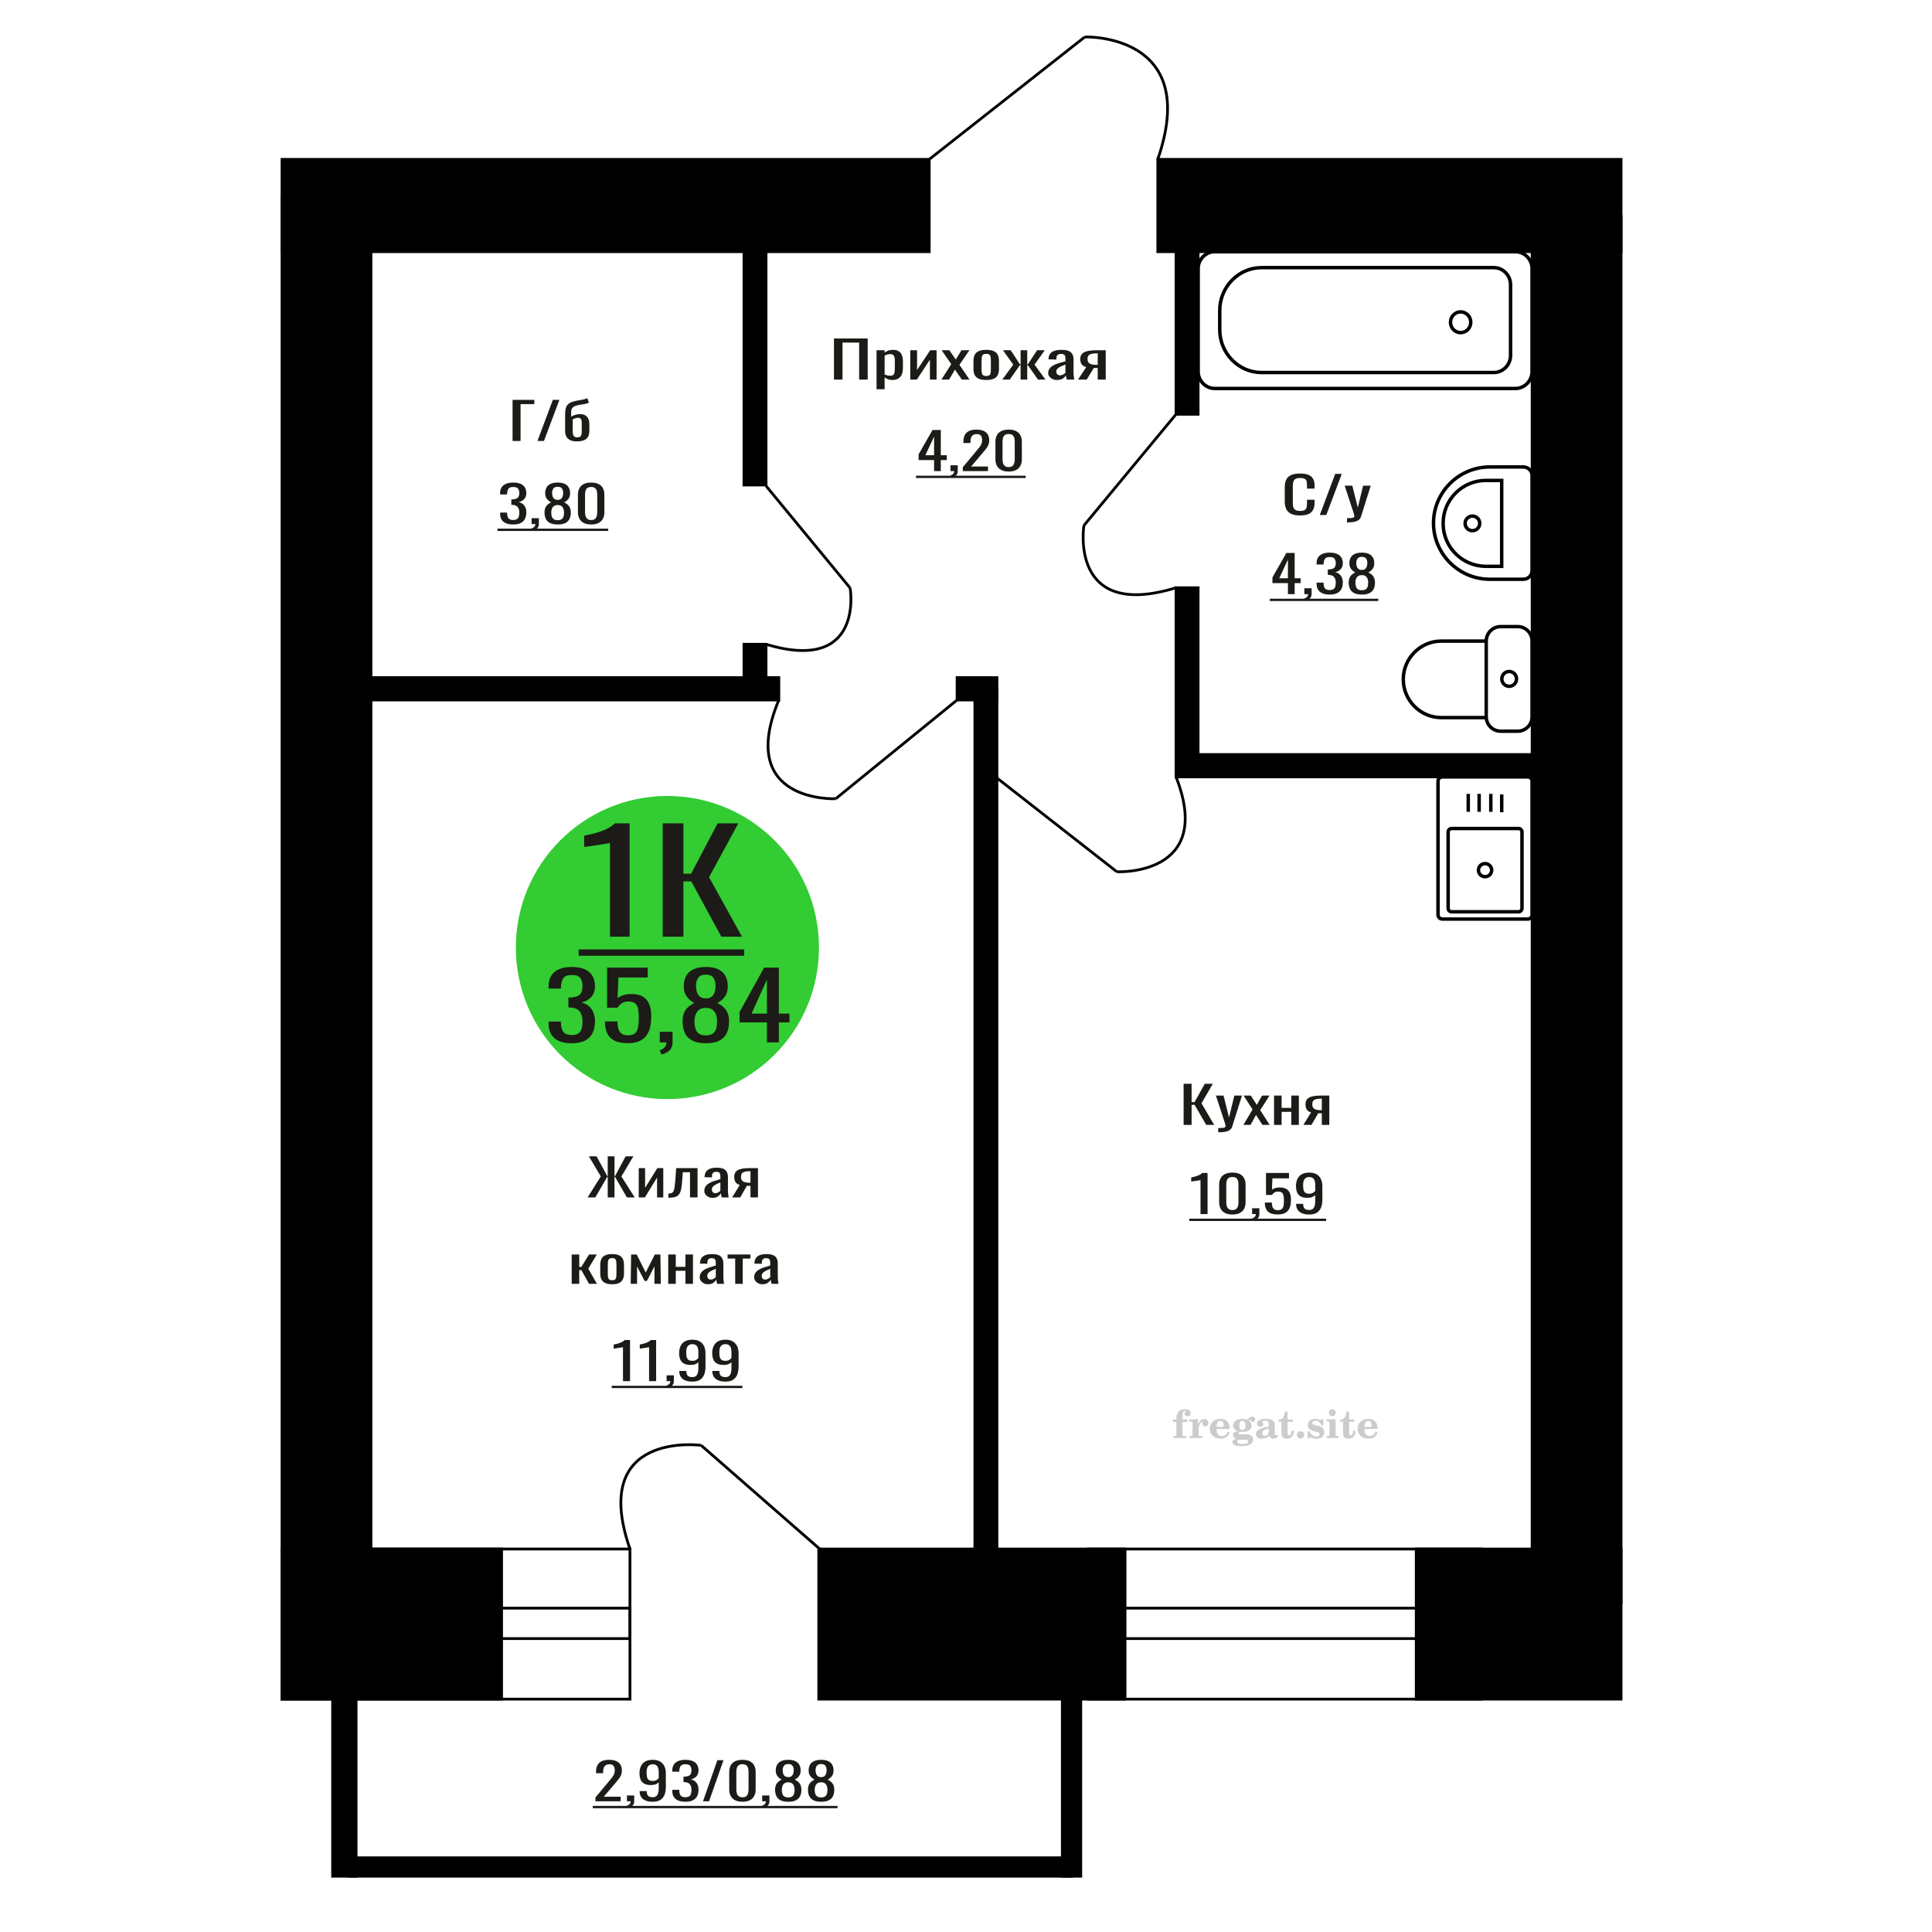 <?xml version="1.0" encoding="UTF-8"?>
<!DOCTYPE svg PUBLIC "-//W3C//DTD SVG 1.1//EN" "http://www.w3.org/Graphics/SVG/1.1/DTD/svg11.dtd">
<!-- Creator: CorelDRAW 2019 -->
<svg xmlns="http://www.w3.org/2000/svg" xml:space="preserve" width="140mm" height="140mm" version="1.1" style="shape-rendering:geometricPrecision; text-rendering:geometricPrecision; image-rendering:optimizeQuality; fill-rule:evenodd; clip-rule:evenodd"
viewBox="0 0 14000 14000"
 xmlns:xlink="http://www.w3.org/1999/xlink">
 <defs>
  <style type="text/css">
   <![CDATA[
    .str0 {stroke:black;stroke-width:25;stroke-miterlimit:22.926}
    .str2 {stroke:black;stroke-width:25.01;stroke-miterlimit:22.926}
    .str1 {stroke:black;stroke-width:20;stroke-miterlimit:22.926}
    .fil1 {fill:none}
    .fil5 {fill:black}
    .fil4 {fill:#1C1B17}
    .fil3 {fill:#33CC33}
    .fil0 {fill:#1C1B17;fill-rule:nonzero}
    .fil2 {fill:#CCCCCC;fill-rule:nonzero}
   ]]>
  </style>
 </defs>
 <g id="Слой_x0020_1">
  <polygon class="fil0" points="6043.22,2750.67 6043.22,2452.73 6287.62,2452.73 6287.62,2750.67 6225.69,2750.67 6225.69,2482.52 6105.15,2482.52 6105.15,2750.67 "/>
  <path id="1" class="fil0" d="M6351.72 2820.56l0 -282.5 58.63 0 0 16.92c6.95,-5.39 15.35,-10.05 25.21,-13.97 9.86,-3.93 21.56,-5.89 35.07,-5.89 16.44,0 29.49,2.88 39.18,8.65 9.68,5.76 16.89,12.99 21.64,21.7 4.75,8.7 7.85,17.53 9.31,26.48 1.48,8.95 2.21,16.62 2.21,22.99l0 51.5c0,14.96 -2.21,29.12 -6.59,42.48 -4.38,13.37 -12.32,24.16 -23.83,32.37 -11.5,8.22 -27.67,12.32 -48.49,12.32 -11.32,0 -21.38,-1.9 -30.14,-5.7 -8.77,-3.8 -16.62,-8.15 -23.57,-13.06l0 85.71 -58.63 0zm100.82 -97.85c10.24,0 17.54,-2.51 21.93,-7.54 4.38,-5.02 7.12,-11.83 8.21,-20.41 1.1,-8.58 1.65,-18.02 1.65,-28.32l0 -51.5c0,-8.83 -0.73,-16.98 -2.19,-24.46 -1.46,-7.48 -4.57,-13.43 -9.32,-17.84 -4.74,-4.41 -12.23,-6.62 -22.47,-6.62 -7.67,0 -14.97,1.1 -21.91,3.31 -6.94,2.21 -12.98,4.78 -18.09,7.72l0 136.1c5.49,2.7 11.7,4.97 18.64,6.81 6.94,1.84 14.79,2.75 23.55,2.75z"/>
  <polygon id="2" class="fil0" points="6596.1,2750.67 6596.1,2538.06 6645.43,2538.06 6645.43,2681.15 6740.77,2538.06 6786.8,2538.06 6786.8,2750.67 6738.58,2750.67 6738.58,2606.48 6643.77,2750.67 "/>
  <polygon id="3" class="fil0" points="6821.87,2750.67 6893.1,2638.85 6823.5,2538.06 6879.4,2538.06 6925.98,2605.38 6967.08,2538.06 7024.61,2538.06 6952.27,2643.63 7025.7,2750.67 6969.81,2750.67 6919.95,2678.58 6877.21,2750.67 "/>
  <path id="4" class="fil0" d="M7146.81 2753.61c-23.39,0 -41.83,-3.19 -55.34,-9.56 -13.53,-6.38 -23.11,-15.45 -28.77,-27.22 -5.67,-11.77 -8.5,-25.63 -8.5,-41.57l0 -61.79c0,-15.94 2.83,-29.79 8.5,-41.57 5.66,-11.77 15.24,-20.84 28.77,-27.21 13.51,-6.38 31.95,-9.57 55.34,-9.57 23.37,0 41.73,3.19 55.06,9.57 13.35,6.37 22.84,15.44 28.5,27.21 5.66,11.78 8.49,25.63 8.49,41.57l0 61.79c0,15.94 -2.83,29.8 -8.49,41.57 -5.66,11.77 -15.15,20.84 -28.5,27.22 -13.33,6.37 -31.69,9.56 -55.06,9.56zm0 -29.06c11.32,0 19.26,-2.2 23.84,-6.62 4.55,-4.41 7.29,-10.23 8.22,-17.47 0.91,-7.23 1.37,-14.77 1.37,-22.62l0 -66.58c0,-8.09 -0.46,-15.69 -1.37,-22.8 -0.93,-7.11 -3.67,-12.94 -8.22,-17.47 -4.58,-4.54 -12.52,-6.81 -23.84,-6.81 -11.32,0 -19.37,2.27 -24.12,6.81 -4.74,4.53 -7.58,10.36 -8.49,17.47 -0.91,7.11 -1.37,14.71 -1.37,22.8l0 66.58c0,7.85 0.46,15.39 1.37,22.62 0.91,7.24 3.75,13.06 8.49,17.47 4.75,4.42 12.8,6.62 24.12,6.62z"/>
  <polygon id="5" class="fil0" points="7262.98,2750.67 7342.44,2642.16 7267.91,2538.06 7323.8,2538.06 7391.19,2640.32 7395.59,2640.32 7395.59,2538.06 7443.81,2538.06 7443.81,2640.32 7448.19,2640.32 7515.03,2538.06 7570.92,2538.06 7496.41,2642.16 7575.85,2750.67 7521.61,2750.67 7448.19,2646.21 7443.81,2646.21 7443.81,2750.67 7395.59,2750.67 7395.59,2646.21 7390.66,2646.21 7317.23,2750.67 "/>
  <path id="6" class="fil0" d="M7659.16 2753.61c-12.43,0 -23.39,-2.39 -32.88,-7.17 -9.5,-4.78 -17,-10.91 -22.46,-18.39 -5.49,-7.48 -8.23,-15.39 -8.23,-23.73 0,-13.24 3.29,-24.4 9.86,-33.47 6.57,-9.07 15.62,-16.74 27.13,-22.99 11.5,-6.25 24.83,-11.71 40,-16.37 15.16,-4.66 31.13,-9.19 47.94,-13.61l0 -15.08c0,-8.58 -0.73,-15.69 -2.19,-21.33 -1.46,-5.64 -4.47,-9.87 -9.04,-12.69 -4.56,-2.82 -11.42,-4.23 -20.55,-4.23 -8.03,0 -14.52,1.22 -19.45,3.68 -4.93,2.45 -8.49,5.94 -10.68,10.48 -2.19,4.54 -3.3,9.87 -3.3,16l0 10.67 -58.08 -1.47c0.73,-23.55 8.78,-40.89 24.12,-52.05 15.34,-11.16 39.09,-16.74 71.22,-16.74 31.42,0 53.7,5.76 66.86,17.29 13.15,11.52 19.72,28.2 19.72,50.02l0 97.11c0,6.62 0.28,13 0.82,19.13 0.55,6.13 1.28,11.83 2.19,17.1 0.92,5.28 1.74,10.24 2.47,14.9l-53.7 0c-1.09,-3.92 -2.46,-8.89 -4.11,-14.9 -1.64,-6.01 -2.83,-11.46 -3.56,-16.37 -3.65,8.34 -10.68,16.13 -21.1,23.36 -10.41,7.24 -24.74,10.85 -43,10.85zm23.01 -33.84c5.84,0 11.32,-1.1 16.43,-3.31 5.11,-2.21 9.69,-4.72 13.71,-7.54 4.01,-2.82 6.75,-5.09 8.21,-6.8l0 -60.33c-9.13,3.44 -17.71,6.87 -25.74,10.3 -8.05,3.43 -15.08,7.05 -21.11,10.85 -6.02,3.8 -10.77,8.09 -14.24,12.88 -3.48,4.78 -5.2,10.23 -5.2,16.37 0,8.58 2.37,15.32 7.12,20.23 4.75,4.9 11.69,7.35 20.82,7.35z"/>
  <path id="7" class="fil0" d="M7811.49 2750.67l59.72 -90.12c-10.22,-2.7 -18.53,-6.74 -24.92,-12.14 -6.4,-5.39 -11.05,-12.01 -13.97,-19.86 -2.94,-7.85 -4.4,-16.67 -4.4,-26.48 0,-11.28 2.19,-20.97 6.59,-29.06 4.38,-8.09 11.32,-14.72 20.81,-19.86 9.5,-5.15 22.11,-8.96 37.81,-11.41 15.71,-2.45 35.08,-3.68 58.08,-3.68l61.37 0 0 212.61 -58.08 0 0 -83.87c-5.84,0 -10.77,-0.06 -14.79,-0.18 -4.02,-0.12 -8.4,-0.31 -13.15,-0.55l-52.05 84.6 -63.02 0zm136.44 -106.67c0.73,0 1.92,0 3.56,0 1.64,0 2.65,0 3.01,0l0 -83.5c-0.36,0 -1.37,0 -3.01,0 -1.64,0 -2.65,0 -3.01,0 -17.17,0 -30.77,1.41 -40.83,4.23 -10.04,2.82 -17.07,7.24 -21.09,13.24 -4.02,6.01 -6.04,14.04 -6.04,24.1 0,13.97 4.67,24.4 13.98,31.26 9.32,6.87 27.12,10.42 53.43,10.67z"/>
  <path class="fil1 str0" d="M11102.33 6628.32l0 -967.14c0,-17.35 -14.32,-31.55 -31.83,-31.55l-618.34 0c-17.51,0 -31.83,14.2 -31.83,31.55l0 967.14c0,17.36 14.32,31.56 31.83,31.56l618.34 0c17.51,0 31.83,-14.2 31.83,-31.56zm-73.45 -45.98l0 -553.82c0,-13.62 -11.23,-24.75 -24.96,-24.75l-485.17 0c-13.74,0 -24.97,11.13 -24.97,24.75l0 553.82c0,13.61 11.23,24.75 24.97,24.75l485.17 0c13.73,0 24.96,-11.14 24.96,-24.75zm-219.56 -276.91c0,-26.28 -21.48,-47.58 -47.99,-47.58 -26.5,0 -47.99,21.3 -47.99,47.58 0,26.28 21.49,47.58 47.99,47.58 26.51,0 47.99,-21.3 47.99,-47.58zm72.66 -419.28l0 -129.69m-78.96 126.09l0 -129.69m-84.61 129.69l0 -129.69m-78.97 129.69l0 -129.69"/>
  <path class="fil2" d="M8499.55 10304.01l0 -17.78 25.02 0 0 -5.65c0,-21.97 5.22,-38.99 15.71,-51.17 10.49,-12.19 25.21,-18.26 44.12,-18.26 13.27,0 23.76,2.73 31.52,8.14 7.76,5.41 11.66,12.7 11.66,21.87 0,6.82 -2.07,12.19 -6.21,16.09 -4.14,3.9 -9.87,5.83 -17.26,5.83 -6.07,0 -11.01,-1.78 -14.82,-5.36 -3.81,-3.57 -5.73,-8.18 -5.73,-13.78 0,-5.88 2.63,-11.1 7.95,-15.71 1.08,-1.08 1.64,-1.79 1.64,-2.07 0,-0.99 -0.47,-1.74 -1.36,-2.16 -0.94,-0.47 -2.45,-0.71 -4.57,-0.71 -7,0 -11.85,3.58 -14.53,10.68 -2.73,7.1 -4.09,21.54 -4.09,43.32l0 8.94 35.51 0 0 17.78 -35.51 0 0 91.43c0,4.14 0.84,6.97 2.59,8.47 1.74,1.51 5.08,2.26 10.01,2.26l15.06 0 0 14.11 -93.7 0 0 -14.11 12.37 -0.28c3.76,-0.19 6.3,-0.99 7.67,-2.5 1.31,-1.45 1.97,-4.09 1.97,-7.95l0 -91.43 -25.02 0z"/>
  <path id="1" class="fil2" d="M8618.55 10420.28l0 -14.11 13.22 -0.28c3.86,-0.29 6.44,-1.13 7.71,-2.54 1.27,-1.41 1.93,-4.05 1.93,-7.91l0 -84.47c0,-4.52 -0.99,-7.53 -3.01,-8.99 -2.02,-1.46 -6.21,-2.21 -12.56,-2.21 -0.84,0 -2.21,0.05 -4.09,0.14 -1.88,0.1 -3.29,0.14 -4.33,0.14l0 -13.82 62.89 -3.11 0 38.85c5.55,-12.74 12.14,-22.39 19.9,-28.88 7.71,-6.44 16.41,-9.69 26.15,-9.69 9.03,0 16.37,2.54 22.01,7.58 5.65,5.08 8.47,11.52 8.47,19.42 0,7.72 -2.07,13.88 -6.26,18.53 -4.18,4.66 -9.69,6.97 -16.51,6.97 -6.35,0 -11.52,-2.03 -15.52,-6.12 -4,-4.09 -6.02,-9.41 -6.02,-15.94 0,-2.59 0.42,-4.94 1.27,-7.15 0.8,-2.21 2.12,-4.33 3.86,-6.35 -10.49,3.38 -18.44,10.67 -23.94,21.77 -5.51,11.11 -8.28,25.59 -8.28,43.42l0 29.91c0,3.86 0.66,6.5 1.97,7.95 1.37,1.51 3.91,2.31 7.67,2.5l18.02 0.28 0 14.11 -94.55 0z"/>
  <path id="2" class="fil2" d="M8898 10373.71l12.42 5.93c-4.42,14.77 -12.14,26.01 -23.19,33.68 -11.1,7.67 -25.17,11.48 -42.24,11.48 -23.43,0 -42.29,-6.59 -56.68,-19.71 -14.35,-13.13 -21.54,-30.34 -21.54,-51.65 0,-21.26 7.15,-38.57 21.4,-51.83 14.3,-13.27 32.97,-19.9 56.02,-19.9 21.02,0 37.35,6.07 49.01,18.25 11.67,12.14 17.5,29.21 17.5,51.13l0 3.71 -94.83 0 0 1.93c0,16.33 3.3,28.65 9.83,36.97 6.59,8.33 16.37,12.47 29.31,12.47 9.45,0 17.78,-2.73 24.93,-8.19 7.19,-5.45 13.21,-13.54 18.06,-24.27zm-82.13 -33.58l43.37 0c2.96,0 5.03,-0.66 6.21,-1.93 1.18,-1.27 1.79,-3.62 1.79,-7.05 0,-12.14 -1.84,-20.98 -5.46,-26.49 -3.62,-5.5 -9.31,-8.27 -17.12,-8.27 -8.98,0 -15.85,3.62 -20.6,10.81 -4.71,7.25 -7.43,18.21 -8.19,32.93z"/>
  <path id="3" class="fil2" d="M8962.53 10425.41c-9.12,-2.31 -15.99,-5.69 -20.65,-10.26 -4.65,-4.56 -6.96,-10.16 -6.96,-16.88 0,-7.43 3.06,-13.55 9.22,-18.39 6.16,-4.8 15.05,-8.09 26.62,-9.84 -11.38,-3.05 -20.03,-8.04 -26.01,-15.05 -5.97,-6.96 -8.98,-15.47 -8.98,-25.49 0,-14.3 6.07,-25.97 18.2,-34.9 12.14,-8.99 27.99,-13.45 47.56,-13.45 6.91,0 13.4,0.7 19.56,2.07 6.17,1.36 12.14,3.43 17.92,6.16l4.85 -7.01c3.76,-5.36 8.28,-9.46 13.5,-12.37 5.22,-2.92 10.68,-4.38 16.37,-4.38 6.25,0 11.33,1.79 15.28,5.37 3.96,3.62 5.93,8.23 5.93,13.82 0,5.51 -1.5,10.02 -4.56,13.46 -3.01,3.43 -6.96,5.17 -11.81,5.17 -3.34,0 -6.16,-0.7 -8.56,-2.12 -2.4,-1.45 -4.33,-3.62 -5.78,-6.53 -0.57,-1.13 -0.9,-2.5 -1.09,-4.14 -0.28,-2.31 -1.27,-3.48 -2.91,-3.58 -1.65,0 -3.48,0.8 -5.51,2.4 -2.02,1.6 -3.66,3.62 -4.93,6.07 6.96,4.8 12.04,9.92 15.24,15.43 3.19,5.55 4.79,11.9 4.79,19.05 0,14.34 -5.83,25.58 -17.45,33.72 -11.62,8.14 -27.75,12.23 -48.4,12.23 -1.74,0 -4.18,-0.09 -7.34,-0.28 -3.1,-0.19 -5.36,-0.28 -6.72,-0.28 -4.33,0 -7.72,0.8 -10.11,2.44 -2.45,1.6 -3.67,3.81 -3.67,6.64 0,3.24 1.08,5.5 3.24,6.77 2.17,1.27 5.93,1.93 11.34,1.93l20.46 0c10.72,0 20.08,0.33 28.03,1.03 8,0.71 13.45,1.6 16.51,2.68 7.72,2.78 13.74,7.34 18.06,13.78 4.33,6.45 6.5,13.88 6.5,22.3 0,14.86 -7.06,26.29 -21.17,34.29 -14.11,8 -34.34,11.99 -60.73,11.99 -22.43,0 -39.32,-2.44 -50.65,-7.29 -11.34,-4.89 -17.03,-12.13 -17.03,-21.77 0,-6.35 2.77,-11.62 8.28,-15.9 5.5,-4.28 13.36,-7.25 23.56,-8.89zm13.88 7.85c-3.58,1.46 -6.12,3.15 -7.62,5.04 -1.51,1.88 -2.26,4.32 -2.26,7.38 0,6.16 2.68,10.72 8,13.64 5.31,2.96 13.59,4.42 24.83,4.42 15.24,0 26.53,-1.41 33.82,-4.18 7.29,-2.83 10.96,-7.15 10.96,-13.08 0,-4.66 -1.97,-8.04 -5.93,-10.11 -3.95,-2.07 -10.72,-3.11 -20.32,-3.11l-41.48 0zm4.8 -104.51c0,11.61 1.74,20.08 5.22,25.4 3.53,5.31 8.98,7.99 16.46,7.99 7.53,0 13.08,-2.68 16.7,-8.09 3.57,-5.36 5.36,-13.78 5.36,-25.3 0,-11.29 -1.79,-19.66 -5.36,-25.07 -3.62,-5.41 -9.17,-8.14 -16.7,-8.14 -7.48,0 -12.93,2.73 -16.46,8.14 -3.48,5.41 -5.22,13.78 -5.22,25.07z"/>
  <path id="4" class="fil2" d="M9193.77 10351.98c-16.7,2.68 -28.6,6.63 -35.66,11.86 -7.1,5.22 -10.63,12.55 -10.63,22.06 0,5.78 1.6,10.34 4.75,13.78 3.15,3.38 7.43,5.08 12.75,5.08 8.7,0 15.71,-3.25 20.93,-9.74 5.22,-6.49 7.86,-15.38 7.86,-26.67l0 -16.37zm43.74 35.75c0,4.52 0.8,7.71 2.4,9.64 1.6,1.93 4.23,2.87 7.81,2.87 1.64,0 3.52,-0.47 5.64,-1.46 2.12,-0.94 3.43,-1.41 4,-1.41 1.08,0 1.97,0.33 2.63,1.08 0.61,0.76 0.94,1.79 0.94,3.2 0,5.88 -3.34,11.25 -10.06,16.14 -6.73,4.84 -14.77,7.29 -24.13,7.29 -7.01,0 -12.98,-1.84 -17.92,-5.55 -4.99,-3.72 -7.9,-8.52 -8.85,-14.35 -7.71,6.3 -16.46,11.2 -26.24,14.68 -9.79,3.48 -19.85,5.22 -30.25,5.22 -13.5,0 -23.99,-2.92 -31.42,-8.8 -7.43,-5.88 -11.14,-14.16 -11.14,-24.83 0,-14.21 7.47,-25.64 22.38,-34.2 14.92,-8.61 38.53,-15.05 70.75,-19.38l0 -15.33c0,-9.93 -1.98,-16.94 -5.93,-21.07 -3.95,-4.14 -10.53,-6.21 -19.71,-6.21 -5.97,0 -11,0.98 -15.05,2.96 -4.09,1.98 -6.16,4.28 -6.16,6.82 0,0.66 1.22,2.54 3.67,5.69 2.44,3.11 3.67,6.59 3.67,10.49 0,5.32 -2.07,9.6 -6.26,12.89 -4.18,3.24 -9.64,4.89 -16.32,4.89 -6.82,0 -12.47,-1.97 -16.98,-5.93 -4.47,-3.95 -6.73,-8.89 -6.73,-14.86 0,-11.76 5.65,-20.88 16.94,-27.37 11.33,-6.45 27.28,-9.69 47.97,-9.69 11.57,0 21.73,1.17 30.53,3.52 8.75,2.31 15.99,5.79 21.68,10.35 4.52,3.53 7.67,7.48 9.46,11.95 1.79,4.42 2.68,11.24 2.68,20.41l0 60.35z"/>
  <path id="5" class="fil2" d="M9374.25 10366.94c0,0.66 0.09,1.65 0.24,2.96 0.14,1.32 0.18,2.31 0.18,2.97 0,16.51 -4.37,29.39 -13.12,38.66 -8.8,9.22 -20.98,13.83 -36.55,13.83 -14.2,0 -24.32,-3.34 -30.29,-10.07 -5.97,-6.68 -8.94,-18.48 -8.94,-35.41l0 -77 -20.32 0 0 -15.15c13.97,-0.89 24.84,-6.35 32.55,-16.27 7.72,-9.93 11.95,-23.95 12.7,-41.96l19.38 0 0 56.73 38.1 0 0 16.65 -38.1 0 0 74.78c0,9.55 0.9,15.9 2.64,19.01 1.74,3.15 4.79,4.7 9.22,4.7 5.41,0 9.5,-2.87 12.32,-8.56 2.77,-5.69 4.33,-14.3 4.61,-25.87l15.38 0z"/>
  <path id="6" class="fil2" d="M9424.16 10371.17c7.15,0 13.35,2.59 18.58,7.81 5.22,5.18 7.85,11.38 7.85,18.63 0,7.29 -2.59,13.54 -7.81,18.77 -5.17,5.22 -11.38,7.85 -18.62,7.85 -7.2,0 -13.36,-2.63 -18.54,-7.85 -5.22,-5.23 -7.8,-11.48 -7.8,-18.77 0,-7.15 2.63,-13.36 7.85,-18.58 5.22,-5.22 11.38,-7.86 18.49,-7.86z"/>
  <path id="7" class="fil2" d="M9475.43 10370.61l12.18 0c5.79,12.79 13.12,22.58 22.01,29.35 8.94,6.77 18.87,10.16 29.87,10.16 7.2,0 12.89,-1.6 17.08,-4.75 4.23,-3.2 6.35,-7.43 6.35,-12.79 0,-4.8 -1.84,-8.47 -5.55,-11.06 -3.72,-2.59 -11.62,-5.13 -23.76,-7.62 -20.84,-4 -35.51,-9.64 -44.02,-16.84 -8.52,-7.19 -12.75,-17.26 -12.75,-30.19 0,-14.35 4.75,-25.45 14.25,-33.31 9.5,-7.9 23,-11.85 40.45,-11.85 6.49,0 12.7,0.8 18.49,2.45 5.83,1.64 11.15,3.99 15.94,7.1l11.06 -7.57 11.61 0 1.37 45.15 -13.27 0c-4.93,-10.58 -11.33,-18.91 -19.14,-24.88 -7.81,-5.98 -16.18,-8.99 -25.16,-8.99 -6.82,0 -12.37,1.51 -16.65,4.57 -4.33,3.05 -6.5,6.86 -6.5,11.47 0,8.75 11.15,15.1 33.4,19.05 2.68,0.47 4.75,0.85 6.21,1.13 15.71,2.92 27.56,8.23 35.46,15.95 7.91,7.71 11.86,17.73 11.86,30.01 0,14.81 -4.99,26.53 -14.96,35.18 -9.97,8.7 -23.57,13.03 -40.83,13.03 -7.71,0 -15.05,-0.89 -21.92,-2.73 -6.91,-1.83 -13.12,-4.47 -18.76,-7.95l-12.14 8.42 -11.34 0 -0.84 -52.49z"/>
  <path id="8" class="fil2" d="M9629.75 10236.84c0,-7.01 2.4,-12.94 7.25,-17.78 4.84,-4.89 10.67,-7.34 17.59,-7.34 6.63,0 12.37,2.45 17.26,7.38 4.85,4.94 7.29,10.82 7.29,17.74 0,6.91 -2.4,12.84 -7.24,17.87 -4.85,5.03 -10.59,7.53 -17.31,7.53 -6.92,0 -12.75,-2.45 -17.59,-7.39 -4.85,-4.94 -7.25,-10.91 -7.25,-18.01zm48.26 158.56c0,3.95 0.66,6.68 1.93,8.09 1.32,1.41 3.91,2.21 7.76,2.4l11.2 0.28 0 14.11 -87.21 0 0 -14.11 12.28 -0.28c3.81,-0.19 6.39,-0.99 7.71,-2.5 1.37,-1.45 2.02,-4.14 2.02,-7.99l0 -84.48c0,-4.47 -0.98,-7.48 -3.01,-8.94 -2.02,-1.46 -6.16,-2.21 -12.41,-2.21 -0.85,0 -2.17,0.05 -4.1,0.14 -1.88,0.1 -3.34,0.14 -4.46,0.14l0 -13.82 68.29 -3.11 0 112.28z"/>
  <path id="9" class="fil2" d="M9820.72 10366.94c0,0.66 0.09,1.65 0.24,2.96 0.14,1.32 0.18,2.31 0.18,2.97 0,16.51 -4.37,29.39 -13.12,38.66 -8.8,9.22 -20.98,13.83 -36.55,13.83 -14.2,0 -24.32,-3.34 -30.29,-10.07 -5.97,-6.68 -8.94,-18.48 -8.94,-35.41l0 -77 -20.32 0 0 -15.15c13.97,-0.89 24.84,-6.35 32.55,-16.27 7.72,-9.93 11.95,-23.95 12.7,-41.96l19.38 0 0 56.73 38.1 0 0 16.65 -38.1 0 0 74.78c0,9.55 0.9,15.9 2.64,19.01 1.74,3.15 4.79,4.7 9.22,4.7 5.41,0 9.5,-2.87 12.32,-8.56 2.77,-5.69 4.33,-14.3 4.61,-25.87l15.38 0z"/>
  <path id="10" class="fil2" d="M9969.31 10373.71l12.42 5.93c-4.42,14.77 -12.14,26.01 -23.19,33.68 -11.1,7.67 -25.17,11.48 -42.24,11.48 -23.43,0 -42.29,-6.59 -56.68,-19.71 -14.35,-13.13 -21.54,-30.34 -21.54,-51.65 0,-21.26 7.15,-38.57 21.4,-51.83 14.3,-13.27 32.97,-19.9 56.02,-19.9 21.02,0 37.35,6.07 49.01,18.25 11.67,12.14 17.5,29.21 17.5,51.13l0 3.71 -94.83 0 0 1.93c0,16.33 3.3,28.65 9.83,36.97 6.59,8.33 16.37,12.47 29.31,12.47 9.45,0 17.78,-2.73 24.93,-8.19 7.19,-5.45 13.21,-13.54 18.06,-24.27zm-82.13 -33.58l43.37 0c2.96,0 5.03,-0.66 6.21,-1.93 1.18,-1.27 1.79,-3.62 1.79,-7.05 0,-12.14 -1.84,-20.98 -5.46,-26.49 -3.62,-5.5 -9.31,-8.27 -17.12,-8.27 -8.98,0 -15.85,3.62 -20.6,10.81 -4.71,7.25 -7.43,18.21 -8.19,32.93z"/>
  <circle class="fil3" cx="4836.32" cy="6866.22" r="1098.24"/>
  <path class="fil0" d="M4142.46 7559.81c-37.15,0 -68.11,-5.57 -92.88,-16.73 -24.76,-11.15 -43.33,-27.22 -55.72,-48.19 -12.39,-20.97 -18.58,-45.74 -18.58,-74.3l0 -18.07 89.5 0c0,1.79 0,3.68 0,5.69 0,2.01 0,4.13 0,6.36 0.57,16.06 2.95,30.57 7.18,43.51 4.22,12.94 11.82,23.2 22.79,30.78 10.98,7.59 26.88,11.38 47.71,11.38 21.95,0 38.56,-4.12 49.82,-12.38 11.26,-8.25 18.85,-19.97 22.79,-35.14 3.95,-15.17 5.92,-32.57 5.92,-52.21 0,-28.55 -6.61,-51.87 -19.85,-69.94 -13.23,-18.07 -36.44,-28 -69.65,-29.79 -1.69,-0.44 -3.8,-0.67 -6.34,-0.67 -2.53,0 -4.64,0 -6.33,0l0 -71.61c1.69,0 3.66,0 5.9,0 2.26,0 4.23,0 5.92,0 32.08,-0.9 55.16,-7.59 69.23,-20.08 14.08,-12.5 21.12,-33.25 21.12,-62.25 0,-24.54 -5.21,-44.18 -15.62,-58.9 -10.42,-14.73 -31.11,-22.09 -62.06,-22.09 -30.96,0 -51.51,8.14 -61.64,24.43 -10.13,16.29 -15.77,37.15 -16.89,62.58 0,1.79 0,3.68 0,5.69 0,2.01 0,3.91 0,5.69l-89.5 0 0 -18.07c0,-29.01 6.19,-53.77 18.58,-74.3 12.39,-20.52 31.1,-36.36 56.15,-47.52 25.05,-11.15 56.15,-16.73 93.3,-16.73 37.71,0 68.95,5.58 93.72,16.73 24.76,11.16 43.33,27.11 55.72,47.86 12.39,20.75 18.58,45.62 18.58,74.63 0,32.57 -8.87,58.68 -26.6,78.31 -17.73,19.63 -41.52,33.02 -71.35,40.16 20.83,4.91 38.42,13.39 52.78,25.43 14.35,12.05 25.47,27.33 33.35,45.85 7.87,18.52 11.82,40.05 11.82,64.59 0,32.13 -5.64,60.13 -16.89,84 -11.25,23.88 -29.26,42.4 -54.04,55.56 -24.76,13.16 -57.41,19.74 -97.94,19.74z"/>
  <path id="1" class="fil0" d="M4549.43 7559.14c-41.1,0 -73.74,-6.24 -97.95,-18.74 -24.2,-12.49 -41.5,-30.56 -51.92,-54.21 -10.41,-23.65 -15.62,-51.76 -15.62,-84.34l90.35 0c0,16.07 1.69,31.8 5.05,47.19 3.39,15.39 10.56,28.11 21.54,38.15 10.97,10.04 27.72,15.06 50.24,15.06 24.76,0 42.5,-5.69 53.18,-17.07 10.7,-11.37 17.46,-26.77 20.28,-46.18 2.81,-19.41 4.21,-41.39 4.21,-65.93 0,-24.54 -1.68,-45.4 -5.06,-62.58 -3.38,-17.18 -10.42,-30.34 -21.12,-39.49 -10.68,-9.15 -27.57,-13.72 -50.64,-13.72 -18.58,0 -34.34,4.57 -47.3,13.72 -12.94,9.15 -22.51,19.52 -28.69,31.12l-76.84 0 0 -290.49 294.66 0 0 71.62 -212.76 0 -5.91 149.93c11.25,-9.37 25.18,-16.73 41.79,-22.09 16.6,-5.35 35.6,-8.03 57,-8.03 37.15,0 66.27,6.92 87.38,20.75 21.11,13.83 36.02,32.8 44.75,56.89 8.72,24.1 13.08,51.76 13.08,83 0,27.67 -2.53,53.44 -7.59,77.31 -5.07,23.87 -13.94,44.62 -26.6,62.25 -12.67,17.62 -29.98,31.34 -51.92,41.16 -21.95,9.82 -49.82,14.72 -83.59,14.72z"/>
  <path id="2" class="fil0" d="M4794.28 7641.47l-14.36 -30.79c15.2,-4.01 27.16,-11.04 35.89,-21.08 8.73,-10.04 13.08,-21.98 13.08,-35.81l-48.12 0 0 -76.97 92.88 0 0 75.63c0,23.65 -6.47,42.5 -19.43,56.56 -12.94,14.06 -32.92,24.88 -59.94,32.46z"/>
  <path id="3" class="fil0" d="M5115.12 7559.81c-41.09,0 -74.02,-6.47 -98.79,-19.41 -24.76,-12.94 -42.63,-31.34 -53.61,-55.22 -10.97,-23.87 -16.46,-51.87 -16.46,-84 0,-18.29 1.97,-34.36 5.9,-48.19 3.95,-13.83 9.72,-25.99 17.31,-36.48 7.61,-10.48 16.61,-19.63 27.02,-27.44 10.42,-7.81 21.81,-14.84 34.2,-21.08 -22.52,-12.05 -40.81,-27.78 -54.89,-47.19 -14.06,-19.41 -21.1,-44.07 -21.1,-73.96 0,-28.56 5.63,-53.33 16.89,-74.3 11.25,-20.97 28.85,-37.15 52.77,-48.52 23.91,-11.38 54.18,-17.07 90.76,-17.07 36.59,0 66.57,5.69 89.93,17.07 23.35,11.37 40.67,27.55 51.92,48.52 11.25,20.97 16.89,45.74 16.89,74.3 0,30.34 -6.9,55.11 -20.69,74.29 -13.79,19.19 -32.23,34.81 -55.3,46.86 12.37,6.24 23.78,13.27 34.19,21.08 10.41,7.81 19.42,16.96 27.02,27.44 7.6,10.49 13.51,22.65 17.73,36.48 4.23,13.83 6.33,29.9 6.33,48.19 0,32.13 -5.48,60.13 -16.46,84 -10.97,23.88 -28.71,42.28 -53.19,55.22 -24.49,12.94 -57.27,19.41 -98.37,19.41zm0 -56.89c21.96,0 38.84,-4.46 50.66,-13.39 11.82,-8.92 19.84,-20.97 24.07,-36.14 4.21,-15.17 6.33,-32.13 6.33,-50.87 0,-16.95 -2.4,-32.91 -7.18,-47.86 -4.78,-14.94 -13.09,-27.22 -24.91,-36.81 -11.82,-9.59 -28.15,-14.39 -48.97,-14.39 -20.83,0 -37.29,4.69 -49.39,14.06 -12.11,9.37 -20.69,21.53 -25.76,36.48 -5.06,14.94 -7.59,31.12 -7.59,48.52 0,18.74 2.24,35.7 6.75,50.87 4.5,15.17 12.8,27.22 24.91,36.14 12.1,8.93 29.13,13.39 51.08,13.39zm0 -267.73c19.13,-0.45 33.63,-5.13 43.48,-14.06 9.85,-8.92 16.75,-20.41 20.69,-34.47 3.95,-14.05 5.91,-28.67 5.91,-43.84 0,-22.31 -5.07,-41.27 -15.2,-56.89 -10.13,-15.62 -28.43,-23.43 -54.88,-23.43 -26.45,0 -45.04,7.81 -55.72,23.43 -10.7,15.62 -16.05,34.58 -16.05,56.89 0,15.17 1.97,29.79 5.91,43.84 3.95,14.06 11.12,25.55 21.53,34.47 10.42,8.93 25.19,13.61 44.33,14.06z"/>
  <path id="4" class="fil0" d="M5557.56 7553.79l0 -145.24 -198.43 0 0 -74.97 178.16 -321.95 106.39 0 0 333.33 76.84 0 0 63.59 -76.84 0 0 145.24 -86.12 0zm-111.46 -208.83l111.46 0 0 -246.31 -111.46 246.31z"/>
  <path class="fil0" d="M4420.18 6787.63l0 -679.53c-0.88,0.67 -10.83,2.7 -29.85,6.08 -19.01,3.38 -40.47,6.76 -64.35,10.14 -23.88,3.38 -45.11,6.43 -63.68,9.13 -18.58,2.71 -28.31,4.06 -29.19,4.06l0 -82.15c15.03,-2.71 32.51,-6.43 52.41,-11.16 19.89,-4.73 40.24,-10.48 61.02,-17.24 20.79,-6.76 40.7,-15.22 59.71,-25.36 19.02,-10.14 35.16,-21.97 48.43,-35.5l107.47 0 0 821.53 -141.97 0z"/>
  <polygon id="1" class="fil0" points="4802.31,6787.63 4802.31,5966.1 4952.23,5966.1 4952.23,6331.23 5007.95,6331.23 5200.35,5966.1 5350.26,5966.1 5137.99,6356.58 5376.81,6787.63 5226.88,6787.63 5009.29,6387.01 4952.23,6387.01 4952.23,6787.63 "/>
  <polygon id="2" class="fil4" points="4193.3,6879.83 5392.73,6879.83 5392.73,6925.93 4193.3,6925.93 "/>
  <polygon class="fil0" points="8576.89,8151.47 8576.89,7853.54 8634.75,7853.54 8634.75,7985.95 8656.24,7985.95 8730.49,7853.54 8788.34,7853.54 8706.42,7995.15 8798.58,8151.47 8740.73,8151.47 8656.76,8006.18 8634.75,8006.18 8634.75,8151.47 "/>
  <path id="1" class="fil0" d="M8827.76 8204.8l0 -30.16c13.32,0 23.9,-0.43 31.75,-1.28 7.85,-0.86 13.47,-2.46 16.88,-4.79 3.43,-2.33 5.13,-5.57 5.13,-9.74 0,-2.21 -1.2,-7.11 -3.58,-14.72 -2.4,-7.6 -4.96,-15.69 -7.68,-24.27l-59.4 -180.97 55.3 0 39.94 158.9 38.39 -158.9 55.3 0 -70.66 224.37c-3.07,10.3 -8.69,18.45 -16.89,24.46 -8.19,6.01 -18.68,10.36 -31.49,13.06 -12.79,2.7 -28.24,4.04 -46.34,4.04l-6.65 0z"/>
  <polygon id="2" class="fil0" points="9010.04,8151.47 9076.6,8039.65 9011.57,7938.87 9063.79,7938.87 9107.32,8006.18 9145.71,7938.87 9199.47,7938.87 9131.89,8044.43 9200.5,8151.47 9148.27,8151.47 9101.68,8079.38 9061.75,8151.47 "/>
  <polygon id="3" class="fil0" points="9232.23,8151.47 9232.23,7938.87 9287.02,7938.87 9287.02,8028.25 9357.16,8028.25 9357.16,7938.87 9411.95,7938.87 9411.95,8151.47 9357.16,8151.47 9357.16,8056.94 9287.02,8056.94 9287.02,8151.47 "/>
  <path id="4" class="fil0" d="M9444.72 8151.47l55.8 -90.12c-9.56,-2.69 -17.32,-6.74 -23.3,-12.13 -5.97,-5.4 -10.32,-12.02 -13.04,-19.87 -2.75,-7.84 -4.11,-16.67 -4.11,-26.48 0,-11.28 2.05,-20.97 6.15,-29.06 4.09,-8.09 10.58,-14.71 19.45,-19.86 8.88,-5.15 20.65,-8.95 35.33,-11.4 14.68,-2.45 32.76,-3.68 54.27,-3.68l57.35 0 0 212.6 -54.28 0 0 -83.86c-5.45,0 -10.06,-0.06 -13.82,-0.19 -3.76,-0.12 -7.85,-0.3 -12.29,-0.55l-48.63 84.6 -58.88 0zm127.49 -106.67c0.68,0 1.78,0 3.32,0 1.53,0 2.47,0 2.81,0l0 -83.49c-0.34,0 -1.28,0 -2.81,0 -1.54,0 -2.48,0 -2.82,0 -16.04,0 -28.76,1.41 -38.14,4.23 -9.39,2.82 -15.96,7.23 -19.71,13.24 -3.76,6.01 -5.64,14.04 -5.64,24.09 0,13.98 4.36,24.4 13.06,31.27 8.71,6.86 25.34,10.42 49.93,10.66z"/>
  <path class="fil0" d="M6768.72 3413.7l0 -79.82 -112.21 0 0 -41.2 100.76 -176.92 60.16 0 0 183.18 43.44 0 0 34.94 -43.44 0 0 79.82 -48.71 0zm-63.02 -114.76l63.02 0 0 -135.36 -63.02 135.36z"/>
  <path id="1" class="fil0" d="M6895.26 3461.89l-8.13 -16.92c8.6,-2.21 15.37,-6.07 20.31,-11.59 4.93,-5.52 7.4,-12.08 7.4,-19.68l-27.22 0 0 -42.3 52.52 0 0 41.56c0,13 -3.66,23.36 -10.98,31.09 -7.33,7.72 -18.62,13.67 -33.9,17.84z"/>
  <path id="2" class="fil0" d="M6976.9 3413.7l0 -27.96 98.36 -118.07c7.32,-8.83 14.08,-17.04 20.3,-24.64 6.21,-7.6 11.3,-15.64 15.28,-24.1 3.97,-8.46 5.97,-18.2 5.97,-29.24 0,-13.73 -2.87,-24.52 -8.6,-32.37 -5.73,-7.84 -15.75,-11.77 -30.08,-11.77 -12.1,0 -21.49,2.58 -28.17,7.73 -6.69,5.15 -11.31,11.89 -13.85,20.23 -2.55,8.33 -3.82,17.29 -3.82,26.85l0 9.93 -51.09 0 0 -10.3c0,-17.9 3.1,-33.29 9.3,-46.16 6.22,-12.88 16.24,-22.87 30.09,-29.98 13.84,-7.11 32.24,-10.67 55.15,-10.67 31.19,0 54.43,6.81 69.72,20.42 15.28,13.61 22.91,32.43 22.91,56.46 0,12.75 -1.98,23.91 -5.97,33.47 -3.97,9.57 -9.15,18.52 -15.51,26.85 -6.37,8.34 -13.37,16.92 -21.02,25.75l-88.8 104.47 122.23 0 0 33.1 -182.4 0z"/>
  <path id="3" class="fil0" d="M7309.23 3417.01c-21.96,0 -40.03,-3.8 -54.19,-11.4 -14.17,-7.6 -24.68,-18.03 -31.52,-31.27 -6.84,-13.24 -10.27,-28.32 -10.27,-45.24l0 -128.37c0,-17.41 3.35,-32.68 10.03,-45.8 6.69,-13.12 17.11,-23.36 31.28,-30.71 14.16,-7.36 32.38,-11.04 54.67,-11.04 22.28,0 40.43,3.68 54.43,11.04 14.01,7.35 24.36,17.59 31.04,30.71 6.69,13.12 10.02,28.39 10.02,45.8l0 128.37c0,17.16 -3.41,32.37 -10.25,45.61 -6.86,13.24 -17.28,23.6 -31.29,31.08 -14,7.48 -31.98,11.22 -53.95,11.22zm0 -32.37c12.1,0 21.25,-2.7 27.46,-8.09 6.2,-5.4 10.5,-12.32 12.89,-20.78 2.39,-8.46 3.58,-17.23 3.58,-26.3l0 -129.11c0,-9.56 -1.12,-18.58 -3.35,-27.04 -2.22,-8.46 -6.44,-15.26 -12.64,-20.41 -6.22,-5.15 -15.53,-7.73 -27.94,-7.73 -12.42,0 -21.81,2.58 -28.17,7.73 -6.37,5.15 -10.67,11.95 -12.9,20.41 -2.22,8.46 -3.34,17.48 -3.34,27.04l0 129.11c0,9.07 1.2,17.84 3.59,26.3 2.38,8.46 6.84,15.38 13.37,20.78 6.51,5.39 15.67,8.09 27.45,8.09z"/>
  <polygon id="4" class="fil4" points="6637.42,3447.14 7432.42,3447.14 7432.42,3463.86 6637.42,3463.86 "/>
  <path class="fil1 str1" d="M7861.11 267.69c0,0 846.07,-29.27 528.29,887.16"/>
  <line class="fil1 str1" x1="6733.39" y1="1154.85" x2="7861.1" y2= "267.69" />
  <path class="fil1 str2" d="M10946.05 2575.34l0 -511.83c0,-68.28 -54.56,-124.15 -121.24,-124.15l-1683.05 0c-166.72,0 -303.12,139.67 -303.12,310.39l0 139.35c0,170.73 136.4,310.39 303.12,310.39l1683.05 0c66.68,0 121.24,-55.86 121.24,-124.15zm156.28 115.61l0 -743.03c0,-68.29 -54.56,-124.16 -121.24,-124.16l-2177.82 0c-66.69,0 -121.24,55.87 -121.24,124.16l0 743.03c0,68.28 54.55,124.15 121.24,124.15l2177.82 0c66.68,0 121.24,-55.87 121.24,-124.15zm-444.63 -355.69c0,-41.54 -32.88,-75.22 -73.46,-75.22 -40.56,0 -73.46,33.68 -73.46,75.22 0,41.54 32.9,75.22 73.46,75.22 40.58,0 73.46,-33.68 73.46,-75.22z"/>
  <path class="fil1 str0" d="M11102.33 3447.05l0 687.17c0,34.79 -28.51,63.25 -63.36,63.25l-243.81 0c-224.14,0 -407.52,-183.07 -407.52,-406.83l0 -0.01c0,-223.76 183.38,-406.83 407.52,-406.83l243.81 0c34.85,0 63.36,28.46 63.36,63.25zm-220.49 34.41l0 622.31 -114.84 0c-170.18,0 -309.42,-139 -309.42,-308.88l0 -4.55c0,-169.88 139.24,-308.88 309.42,-308.88l114.84 0zm-159.11 311.16c0,29.23 -23.74,52.93 -53.02,52.93 -29.29,0 -53.03,-23.7 -53.03,-52.93 0,-29.24 23.74,-52.94 53.03,-52.94 29.28,0 53.02,23.7 53.02,52.94z"/>
  <path class="fil0" d="M4314.98 13052.85l0 -27.96 98.36 -118.07c7.32,-8.83 14.09,-17.04 20.31,-24.64 6.2,-7.6 11.29,-15.64 15.27,-24.1 3.98,-8.46 5.98,-18.2 5.98,-29.24 0,-13.73 -2.87,-24.52 -8.61,-32.37 -5.73,-7.84 -15.75,-11.77 -30.08,-11.77 -12.1,0 -21.48,2.58 -28.17,7.73 -6.68,5.15 -11.3,11.89 -13.85,20.23 -2.54,8.33 -3.81,17.29 -3.81,26.85l0 9.93 -51.1 0 0 -10.3c0,-17.9 3.1,-33.29 9.31,-46.16 6.22,-12.88 16.24,-22.87 30.09,-29.98 13.84,-7.11 32.23,-10.67 55.14,-10.67 31.2,0 54.43,6.81 69.73,20.42 15.27,13.61 22.91,32.43 22.91,56.46 0,12.75 -1.99,23.91 -5.97,33.47 -3.98,9.57 -9.16,18.52 -15.52,26.85 -6.37,8.34 -13.37,16.92 -21.01,25.75l-88.81 104.47 122.23 0 0 33.1 -182.4 0z"/>
  <path id="1" class="fil0" d="M4550.87 13101.04l-8.13 -16.92c8.59,-2.21 15.37,-6.07 20.3,-11.59 4.94,-5.52 7.4,-12.08 7.4,-19.68l-27.22 0 0 -42.3 52.52 0 0 41.56c0,13 -3.66,23.36 -10.98,31.09 -7.32,7.72 -18.62,13.67 -33.89,17.84z"/>
  <path id="2" class="fil0" d="M4729.92 13056.16c-20.06,0 -37.17,-2.88 -51.33,-8.64 -14.18,-5.77 -24.91,-14.16 -32.23,-25.2 -7.33,-11.03 -11.14,-24.4 -11.47,-40.09 0,-0.49 0,-1.05 0,-1.66 0,-0.61 0,-1.16 0,-1.65l51.1 0c0,14.22 3.02,25.19 9.07,32.92 6.05,7.72 17.82,11.58 35.34,11.58 9.54,0 17.49,-2.26 23.87,-6.8 6.36,-4.54 11.14,-11.53 14.32,-20.97 3.18,-9.44 4.77,-21.39 4.77,-35.86l0 -45.24c-4.77,6.13 -11.85,11.09 -21.25,14.89 -9.38,3.8 -21.08,5.7 -35.08,5.7 -21.33,0 -38.05,-3.61 -50.15,-10.85 -12.09,-7.23 -20.6,-17.28 -25.53,-30.16 -4.95,-12.87 -7.42,-27.89 -7.42,-45.06 0,-18.14 3.2,-34.51 9.56,-49.1 6.37,-14.59 16.63,-26.18 30.8,-34.76 14.16,-8.59 32.7,-12.88 55.63,-12.88 22.27,0 40.42,4.36 54.43,13.06 14,8.71 24.27,20.42 30.8,35.13 6.52,14.71 9.79,31.14 9.79,49.29l0 100.05c0,19.12 -2.87,36.78 -8.6,52.97 -5.73,16.18 -15.44,29.11 -29.12,38.8 -13.7,9.69 -32.8,14.53 -57.3,14.53zm0 -150.81c11.13,0 20.21,-2.15 27.2,-6.44 7.01,-4.29 12.43,-9.01 16.24,-14.16l0 -44.14c0,-10.3 -1.27,-19.68 -3.81,-28.14 -2.55,-8.46 -7.01,-15.2 -13.37,-20.23 -6.38,-5.02 -15.13,-7.54 -26.26,-7.54 -11.14,0 -19.98,2.58 -26.51,7.73 -6.52,5.15 -11.14,11.83 -13.84,20.04 -2.71,8.22 -4.06,17.23 -4.06,27.04 0,11.77 0.71,22.68 2.15,32.74 1.43,10.05 5.25,18.08 11.45,24.09 6.22,6.01 16.47,9.01 30.81,9.01z"/>
  <path id="3" class="fil0" d="M4966.26 13056.16c-21,0 -38.51,-3.06 -52.52,-9.2 -14,-6.13 -24.51,-14.95 -31.5,-26.48 -7.01,-11.52 -10.52,-25.13 -10.52,-40.83l0 -9.93 50.62 0c0,0.98 0,2.02 0,3.13 0,1.1 0,2.27 0,3.49 0.32,8.83 1.67,16.8 4.06,23.91 2.39,7.11 6.68,12.75 12.89,16.92 6.21,4.17 15.2,6.25 26.97,6.25 12.43,0 21.81,-2.26 28.19,-6.8 6.36,-4.54 10.65,-10.97 12.89,-19.31 2.22,-8.34 3.33,-17.9 3.33,-28.69 0,-15.7 -3.73,-28.51 -11.21,-38.44 -7.48,-9.93 -20.62,-15.39 -39.4,-16.37 -0.95,-0.24 -2.14,-0.37 -3.58,-0.37 -1.43,0 -2.63,0 -3.59,0l0 -39.36c0.96,0 2.08,0 3.35,0 1.28,0 2.39,0 3.34,0 18.15,-0.49 31.21,-4.16 39.16,-11.03 7.96,-6.87 11.93,-18.27 11.93,-34.21 0,-13.49 -2.94,-24.28 -8.82,-32.37 -5.9,-8.09 -17.59,-12.14 -35.1,-12.14 -17.52,0 -29.13,4.48 -34.86,13.43 -5.72,8.95 -8.92,20.41 -9.55,34.39 0,0.98 0,2.03 0,3.13 0,1.1 0,2.14 0,3.13l-50.62 0 0 -9.94c0,-15.94 3.51,-29.55 10.52,-40.83 6.99,-11.28 17.57,-19.98 31.75,-26.11 14.16,-6.13 31.75,-9.2 52.76,-9.2 21.32,0 38.99,3.07 53,9.2 14,6.13 24.51,14.9 31.52,26.3 6.99,11.4 10.5,25.07 10.5,41.01 0,17.9 -5.01,32.25 -15.05,43.04 -10.02,10.79 -23.47,18.14 -40.34,22.07 11.77,2.69 21.73,7.35 29.84,13.97 8.11,6.63 14.41,15.02 18.86,25.2 4.46,10.18 6.69,22.01 6.69,35.5 0,17.65 -3.18,33.04 -9.56,46.16 -6.36,13.12 -16.55,23.3 -30.55,30.53 -14.01,7.23 -32.47,10.85 -55.4,10.85z"/>
  <polygon id="4" class="fil0" points="5094.23,13052.85 5198.32,12754.91 5242.73,12754.91 5138.16,13052.85 "/>
  <path id="5" class="fil0" d="M5380.25 13056.16c-21.97,0 -40.03,-3.8 -54.2,-11.4 -14.16,-7.6 -24.67,-18.03 -31.52,-31.27 -6.84,-13.24 -10.26,-28.32 -10.26,-45.24l0 -128.37c0,-17.41 3.35,-32.68 10.03,-45.8 6.69,-13.12 17.11,-23.36 31.27,-30.71 14.16,-7.36 32.39,-11.04 54.68,-11.04 22.27,0 40.42,3.68 54.43,11.04 14.01,7.35 24.35,17.59 31.04,30.71 6.68,13.12 10.02,28.39 10.02,45.8l0 128.37c0,17.16 -3.42,32.37 -10.26,45.61 -6.85,13.24 -17.27,23.6 -31.28,31.08 -14.01,7.48 -31.99,11.22 -53.95,11.22zm0 -32.37c12.1,0 21.25,-2.7 27.45,-8.09 6.21,-5.4 10.51,-12.32 12.89,-20.78 2.39,-8.46 3.59,-17.23 3.59,-26.3l0 -129.11c0,-9.56 -1.12,-18.58 -3.35,-27.04 -2.22,-8.46 -6.44,-15.26 -12.65,-20.41 -6.21,-5.15 -15.52,-7.73 -27.93,-7.73 -12.42,0 -21.81,2.58 -28.17,7.73 -6.37,5.15 -10.67,11.95 -12.9,20.41 -2.22,8.46 -3.34,17.48 -3.34,27.04l0 129.11c0,9.07 1.19,17.84 3.58,26.3 2.39,8.46 6.84,15.38 13.37,20.78 6.52,5.39 15.67,8.09 27.46,8.09z"/>
  <path id="6" class="fil0" d="M5530.66 13101.04l-8.12 -16.92c8.59,-2.21 15.37,-6.07 20.3,-11.59 4.93,-5.52 7.4,-12.08 7.4,-19.68l-27.22 0 0 -42.3 52.52 0 0 41.56c0,13 -3.66,23.36 -10.98,31.09 -7.32,7.72 -18.62,13.67 -33.9,17.84z"/>
  <path id="7" class="fil0" d="M5712.1 13056.16c-23.24,0 -41.86,-3.56 -55.87,-10.67 -14.01,-7.11 -24.11,-17.22 -30.32,-30.34 -6.21,-13.12 -9.31,-28.51 -9.31,-46.17 0,-10.05 1.11,-18.88 3.35,-26.48 2.22,-7.6 5.49,-14.28 9.79,-20.05 4.29,-5.76 9.38,-10.79 15.27,-15.08 5.88,-4.29 12.34,-8.15 19.33,-11.58 -12.72,-6.62 -23.06,-15.27 -31.02,-25.94 -7.96,-10.66 -11.94,-24.21 -11.94,-40.64 0,-15.69 3.18,-29.3 9.55,-40.83 6.36,-11.53 16.3,-20.41 29.84,-26.67 13.53,-6.25 30.64,-9.38 51.33,-9.38 20.69,0 37.63,3.13 50.85,9.38 13.21,6.26 23,15.14 29.36,26.67 6.38,11.53 9.56,25.14 9.56,40.83 0,16.67 -3.9,30.28 -11.7,40.83 -7.8,10.54 -18.23,19.13 -31.28,25.75 7.01,3.43 13.46,7.29 19.34,11.58 5.89,4.29 10.98,9.32 15.28,15.08 4.29,5.77 7.64,12.45 10.03,20.05 2.39,7.6 3.58,16.43 3.58,26.48 0,17.66 -3.11,33.05 -9.32,46.17 -6.2,13.12 -16.22,23.23 -30.07,30.34 -13.86,7.11 -32.39,10.67 -55.63,10.67zm0 -31.27c12.41,0 21.97,-2.45 28.65,-7.35 6.69,-4.91 11.22,-11.53 13.6,-19.86 2.39,-8.34 3.59,-17.66 3.59,-27.96 0,-9.32 -1.35,-18.08 -4.07,-26.3 -2.7,-8.21 -7.39,-14.96 -14.08,-20.23 -6.69,-5.27 -15.91,-7.91 -27.69,-7.91 -11.79,0 -21.09,2.58 -27.93,7.73 -6.85,5.15 -11.7,11.83 -14.57,20.04 -2.87,8.22 -4.3,17.11 -4.3,26.67 0,10.3 1.28,19.62 3.82,27.96 2.54,8.33 7.24,14.95 14.08,19.86 6.86,4.9 16.48,7.35 28.9,7.35zm0 -147.13c10.81,-0.24 19.02,-2.82 24.59,-7.72 5.57,-4.91 9.47,-11.22 11.69,-18.94 2.24,-7.73 3.35,-15.76 3.35,-24.1 0,-12.26 -2.87,-22.68 -8.59,-31.26 -5.74,-8.59 -16.08,-12.88 -31.04,-12.88 -14.97,0 -25.47,4.29 -31.52,12.88 -6.05,8.58 -9.07,19 -9.07,31.26 0,8.34 1.12,16.37 3.35,24.1 2.22,7.72 6.28,14.03 12.17,18.94 5.88,4.9 14.24,7.48 25.07,7.72z"/>
  <path id="8" class="fil0" d="M5950.37 13056.16c-23.24,0 -41.86,-3.56 -55.87,-10.67 -14.01,-7.11 -24.11,-17.22 -30.32,-30.34 -6.21,-13.12 -9.31,-28.51 -9.31,-46.17 0,-10.05 1.11,-18.88 3.35,-26.48 2.22,-7.6 5.49,-14.28 9.79,-20.05 4.29,-5.76 9.38,-10.79 15.27,-15.08 5.88,-4.29 12.34,-8.15 19.33,-11.58 -12.72,-6.62 -23.06,-15.27 -31.02,-25.94 -7.96,-10.66 -11.94,-24.21 -11.94,-40.64 0,-15.69 3.18,-29.3 9.55,-40.83 6.36,-11.53 16.3,-20.41 29.84,-26.67 13.53,-6.25 30.64,-9.38 51.33,-9.38 20.69,0 37.63,3.13 50.85,9.38 13.21,6.26 23,15.14 29.36,26.67 6.38,11.53 9.56,25.14 9.56,40.83 0,16.67 -3.9,30.28 -11.7,40.83 -7.8,10.54 -18.23,19.13 -31.28,25.75 7.01,3.43 13.46,7.29 19.34,11.58 5.89,4.29 10.98,9.32 15.28,15.08 4.29,5.77 7.64,12.45 10.03,20.05 2.39,7.6 3.58,16.43 3.58,26.48 0,17.66 -3.11,33.05 -9.32,46.17 -6.2,13.12 -16.22,23.23 -30.07,30.34 -13.86,7.11 -32.39,10.67 -55.63,10.67zm0 -31.27c12.41,0 21.97,-2.45 28.65,-7.35 6.69,-4.91 11.22,-11.53 13.61,-19.86 2.38,-8.34 3.58,-17.66 3.58,-27.96 0,-9.32 -1.35,-18.08 -4.07,-26.3 -2.7,-8.21 -7.39,-14.96 -14.08,-20.23 -6.69,-5.27 -15.91,-7.91 -27.69,-7.91 -11.79,0 -21.09,2.58 -27.93,7.73 -6.85,5.15 -11.7,11.83 -14.57,20.04 -2.87,8.22 -4.3,17.11 -4.3,26.67 0,10.3 1.28,19.62 3.82,27.96 2.54,8.33 7.24,14.95 14.09,19.86 6.85,4.9 16.47,7.35 28.89,7.35zm0 -147.13c10.81,-0.24 19.02,-2.82 24.59,-7.72 5.57,-4.91 9.47,-11.22 11.69,-18.94 2.24,-7.73 3.35,-15.76 3.35,-24.1 0,-12.26 -2.87,-22.68 -8.59,-31.26 -5.74,-8.59 -16.08,-12.88 -31.04,-12.88 -14.97,0 -25.47,4.29 -31.52,12.88 -6.05,8.58 -9.07,19 -9.07,31.26 0,8.34 1.12,16.37 3.35,24.1 2.22,7.72 6.28,14.03 12.17,18.94 5.89,4.9 14.25,7.48 25.07,7.72z"/>
  <polygon id="9" class="fil4" points="4295.41,13086.29 6069.27,13086.29 6069.27,13103.01 4295.41,13103.01 "/>
  <path class="fil0" d="M4514.4 10008.49l0 -246.45c-0.33,0.25 -3.91,0.98 -10.75,2.21 -6.84,1.23 -14.57,2.45 -23.16,3.68 -8.59,1.23 -16.23,2.33 -22.91,3.31 -6.69,0.98 -10.19,1.47 -10.52,1.47l0 -29.79c5.42,-0.98 11.71,-2.33 18.87,-4.05 7.16,-1.72 14.48,-3.8 21.96,-6.25 7.49,-2.45 14.64,-5.52 21.5,-9.2 6.84,-3.68 12.64,-7.97 17.42,-12.87l38.68 0 0 297.94 -51.09 0z"/>
  <path id="1" class="fil0" d="M4703.48 10008.49l0 -246.45c-0.32,0.25 -3.91,0.98 -10.75,2.21 -6.84,1.23 -14.56,2.45 -23.15,3.68 -8.6,1.23 -16.23,2.33 -22.92,3.31 -6.68,0.98 -10.19,1.47 -10.51,1.47l0 -29.79c5.41,-0.98 11.71,-2.33 18.86,-4.05 7.17,-1.72 14.49,-3.8 21.96,-6.25 7.49,-2.45 14.65,-5.52 21.5,-9.2 6.84,-3.68 12.65,-7.97 17.42,-12.87l38.69 0 0 297.94 -51.1 0z"/>
  <path id="2" class="fil0" d="M4838.14 10056.68l-8.13 -16.92c8.59,-2.21 15.37,-6.07 20.3,-11.59 4.94,-5.52 7.4,-12.08 7.4,-19.68l-27.22 0 0 -42.3 52.52 0 0 41.56c0,13 -3.66,23.36 -10.98,31.09 -7.32,7.72 -18.61,13.67 -33.89,17.84z"/>
  <path id="3" class="fil0" d="M5017.19 10011.8c-20.06,0 -37.17,-2.88 -51.33,-8.64 -14.18,-5.77 -24.91,-14.16 -32.23,-25.2 -7.33,-11.03 -11.14,-24.4 -11.47,-40.09 0,-0.49 0,-1.05 0,-1.66 0,-0.61 0,-1.16 0,-1.65l51.1 0c0,14.22 3.02,25.19 9.07,32.92 6.05,7.72 17.82,11.58 35.34,11.58 9.54,0 17.5,-2.26 23.87,-6.8 6.36,-4.54 11.14,-11.53 14.32,-20.97 3.18,-9.44 4.77,-21.39 4.77,-35.86l0 -45.24c-4.77,6.13 -11.85,11.09 -21.25,14.89 -9.38,3.8 -21.08,5.7 -35.08,5.7 -21.33,0 -38.05,-3.61 -50.15,-10.85 -12.09,-7.23 -20.6,-17.28 -25.53,-30.16 -4.95,-12.87 -7.42,-27.89 -7.42,-45.06 0,-18.14 3.2,-34.51 9.56,-49.1 6.37,-14.59 16.63,-26.18 30.8,-34.76 14.16,-8.59 32.7,-12.88 55.63,-12.88 22.27,0 40.42,4.36 54.43,13.06 14,8.71 24.27,20.42 30.8,35.13 6.52,14.71 9.79,31.14 9.79,49.29l0 100.05c0,19.12 -2.87,36.78 -8.59,52.97 -5.74,16.18 -15.45,29.11 -29.13,38.8 -13.7,9.69 -32.8,14.53 -57.3,14.53zm0 -150.81c11.13,0 20.21,-2.15 27.2,-6.44 7.01,-4.29 12.43,-9.01 16.24,-14.16l0 -44.14c0,-10.3 -1.27,-19.68 -3.81,-28.14 -2.55,-8.46 -7.01,-15.2 -13.37,-20.23 -6.38,-5.02 -15.13,-7.54 -26.26,-7.54 -11.14,0 -19.98,2.58 -26.51,7.73 -6.52,5.15 -11.14,11.83 -13.84,20.04 -2.71,8.22 -4.06,17.23 -4.06,27.04 0,11.77 0.71,22.68 2.15,32.74 1.43,10.05 5.25,18.08 11.45,24.09 6.22,6.01 16.48,9.01 30.81,9.01z"/>
  <path id="4" class="fil0" d="M5256.88 10011.8c-20.05,0 -37.16,-2.88 -51.32,-8.64 -14.18,-5.77 -24.91,-14.16 -32.24,-25.2 -7.32,-11.03 -11.13,-24.4 -11.46,-40.09 0,-0.49 0,-1.05 0,-1.66 0,-0.61 0,-1.16 0,-1.65l51.1 0c0,14.22 3.02,25.19 9.07,32.92 6.05,7.72 17.82,11.58 35.33,11.58 9.55,0 17.5,-2.26 23.88,-6.8 6.36,-4.54 11.14,-11.53 14.32,-20.97 3.18,-9.44 4.77,-21.39 4.77,-35.86l0 -45.24c-4.77,6.13 -11.85,11.09 -21.25,14.89 -9.38,3.8 -21.08,5.7 -35.09,5.7 -21.32,0 -38.04,-3.61 -50.14,-10.85 -12.09,-7.23 -20.6,-17.28 -25.54,-30.16 -4.94,-12.87 -7.41,-27.89 -7.41,-45.06 0,-18.14 3.19,-34.51 9.56,-49.1 6.37,-14.59 16.62,-26.18 30.8,-34.76 14.16,-8.59 32.7,-12.88 55.62,-12.88 22.28,0 40.43,4.36 54.43,13.06 14.01,8.71 24.28,20.42 30.81,35.13 6.52,14.71 9.79,31.14 9.79,49.29l0 100.05c0,19.12 -2.87,36.78 -8.6,52.97 -5.73,16.18 -15.44,29.11 -29.13,38.8 -13.69,9.69 -32.79,14.53 -57.3,14.53zm0 -150.81c11.14,0 20.22,-2.15 27.21,-6.44 7.01,-4.29 12.43,-9.01 16.24,-14.16l0 -44.14c0,-10.3 -1.27,-19.68 -3.81,-28.14 -2.55,-8.46 -7.01,-15.2 -13.37,-20.23 -6.38,-5.02 -15.13,-7.54 -26.27,-7.54 -11.13,0 -19.97,2.58 -26.5,7.73 -6.52,5.15 -11.14,11.83 -13.84,20.04 -2.71,8.22 -4.06,17.23 -4.06,27.04 0,11.77 0.71,22.68 2.15,32.74 1.43,10.05 5.25,18.08 11.45,24.09 6.22,6.01 16.47,9.01 30.8,9.01z"/>
  <polygon id="5" class="fil4" points="4432.75,10041.93 5379.6,10041.93 5379.6,10058.65 4432.75,10058.65 "/>
  <polygon class="fil0" points="4257.66,8677.11 4353.7,8524.83 4267.36,8379.17 4323.05,8379.17 4400.71,8522.99 4403.78,8522.99 4403.78,8379.17 4452.82,8379.17 4452.82,8522.99 4456.4,8522.99 4533.55,8379.17 4589.75,8379.17 4502.89,8524.83 4599.46,8677.11 4542.74,8677.11 4456.92,8528.14 4452.82,8528.14 4452.82,8677.11 4403.78,8677.11 4403.78,8528.14 4400.21,8528.14 4313.85,8677.11 "/>
  <polygon id="1" class="fil0" points="4628.57,8677.11 4628.57,8464.5 4674.56,8464.5 4674.56,8607.59 4763.45,8464.5 4806.37,8464.5 4806.37,8677.11 4761.41,8677.11 4761.41,8532.92 4673.02,8677.11 "/>
  <path id="2" class="fil0" d="M4843.15 8678.95l0 -29.8c10.22,0 18.31,-1.47 24.28,-4.41 5.96,-2.94 10.56,-7.91 13.79,-14.9 3.24,-6.98 5.7,-16.43 7.41,-28.32 1.71,-11.89 3.23,-26.79 4.59,-44.69l6.64 -92.33 154.81 0 0 212.61 -54.66 0 0 -182.81 -52.12 0 -4.59 62.53c-1.71,24.28 -4.18,44.38 -7.42,60.32 -3.24,15.94 -8.25,28.39 -15.07,37.34 -6.81,8.95 -15.92,15.26 -27.34,18.94 -11.4,3.68 -26.14,5.52 -44.18,5.52l-6.14 0z"/>
  <path id="3" class="fil0" d="M5162.99 8680.05c-11.58,0 -21.81,-2.39 -30.65,-7.17 -8.86,-4.78 -15.85,-10.91 -20.95,-18.39 -5.11,-7.48 -7.67,-15.39 -7.67,-23.73 0,-13.24 3.07,-24.4 9.2,-33.47 6.12,-9.07 14.56,-16.74 25.29,-22.99 10.73,-6.25 23.16,-11.71 37.3,-16.37 14.14,-4.66 29.03,-9.19 44.69,-13.61l0 -15.08c0,-8.58 -0.68,-15.69 -2.04,-21.33 -1.36,-5.64 -4.16,-9.87 -8.43,-12.69 -4.25,-2.82 -10.64,-4.23 -19.15,-4.23 -7.49,0 -13.55,1.22 -18.14,3.68 -4.6,2.45 -7.92,5.94 -9.96,10.48 -2.04,4.54 -3.07,9.87 -3.07,16l0 10.67 -54.16 -1.47c0.68,-23.55 8.18,-40.89 22.49,-52.05 14.31,-11.16 36.45,-16.74 66.41,-16.74 29.29,0 50.07,5.76 62.33,17.29 12.27,11.52 18.39,28.2 18.39,50.02l0 97.11c0,6.62 0.27,13 0.77,19.13 0.51,6.13 1.19,11.83 2.04,17.1 0.86,5.28 1.62,10.24 2.31,14.9l-50.08 0c-1.01,-3.92 -2.29,-8.89 -3.83,-14.9 -1.53,-6.01 -2.64,-11.46 -3.32,-16.37 -3.4,8.34 -9.96,16.13 -19.67,23.36 -9.71,7.24 -23.07,10.85 -40.1,10.85zm21.46 -33.84c5.45,0 10.56,-1.1 15.32,-3.31 4.77,-2.21 9.03,-4.72 12.78,-7.54 3.74,-2.82 6.29,-5.09 7.65,-6.8l0 -60.33c-8.51,3.44 -16.51,6.87 -24,10.3 -7.5,3.43 -14.05,7.05 -19.68,10.85 -5.61,3.8 -10.04,8.09 -13.28,12.88 -3.23,4.78 -4.85,10.23 -4.85,16.37 0,8.58 2.21,15.32 6.64,20.23 4.43,4.9 10.91,7.35 19.42,7.35z"/>
  <path id="4" class="fil0" d="M5305.03 8677.11l55.68 -90.12c-9.53,-2.7 -17.28,-6.74 -23.23,-12.14 -5.98,-5.39 -10.31,-12.01 -13.03,-19.86 -2.74,-7.85 -4.1,-16.67 -4.1,-26.48 0,-11.28 2.04,-20.97 6.14,-29.06 4.08,-8.09 10.55,-14.72 19.4,-19.86 8.86,-5.15 20.62,-8.96 35.25,-11.41 14.66,-2.45 32.72,-3.68 54.16,-3.68l57.23 0 0 212.61 -54.16 0 0 -83.87c-5.44,0 -10.04,-0.06 -13.79,-0.18 -3.75,-0.12 -7.84,-0.31 -12.27,-0.55l-48.53 84.6 -58.75 0zm127.22 -106.67c0.68,0 1.79,0 3.32,0 1.52,0 2.47,0 2.8,0l0 -83.5c-0.33,0 -1.28,0 -2.8,0 -1.53,0 -2.48,0 -2.81,0 -16.02,0 -28.7,1.41 -38.07,4.23 -9.36,2.82 -15.92,7.24 -19.67,13.24 -3.75,6.01 -5.63,14.04 -5.63,24.1 0,13.97 4.35,24.4 13.03,31.26 8.7,6.87 25.3,10.42 49.83,10.67z"/>
  <polygon id="5" class="fil0" points="4142.7,9303.15 4142.7,9090.54 4197.37,9090.54 4197.37,9180.29 4212.71,9180.29 4268.39,9090.54 4324.59,9090.54 4262.77,9193.54 4325.62,9303.15 4268.39,9303.15 4212.71,9203.84 4197.37,9203.84 4197.37,9303.15 "/>
  <path id="6" class="fil0" d="M4435.97 9306.09c-21.8,0 -39,-3.19 -51.6,-9.56 -12.61,-6.38 -21.54,-15.45 -26.82,-27.22 -5.29,-11.77 -7.93,-25.63 -7.93,-41.57l0 -61.79c0,-15.94 2.64,-29.79 7.93,-41.57 5.28,-11.77 14.21,-20.84 26.82,-27.21 12.6,-6.38 29.8,-9.57 51.6,-9.57 21.8,0 38.91,3.19 51.34,9.57 12.44,6.37 21.29,15.44 26.57,27.21 5.28,11.78 7.92,25.63 7.92,41.57l0 61.79c0,15.94 -2.64,29.8 -7.92,41.57 -5.28,11.77 -14.13,20.84 -26.57,27.22 -12.43,6.37 -29.54,9.56 -51.34,9.56zm0 -29.06c10.56,0 17.96,-2.2 22.23,-6.62 4.25,-4.41 6.8,-10.23 7.66,-17.47 0.85,-7.23 1.28,-14.77 1.28,-22.62l0 -66.58c0,-8.09 -0.43,-15.69 -1.28,-22.8 -0.86,-7.11 -3.41,-12.94 -7.66,-17.47 -4.27,-4.54 -11.67,-6.81 -22.23,-6.81 -10.55,0 -18.05,2.27 -22.48,6.81 -4.42,4.53 -7.07,10.36 -7.92,17.47 -0.85,7.11 -1.28,14.71 -1.28,22.8l0 66.58c0,7.85 0.43,15.39 1.28,22.62 0.85,7.24 3.5,13.06 7.92,17.47 4.43,4.42 11.93,6.62 22.48,6.62z"/>
  <polygon id="7" class="fil0" points="4570.34,9303.15 4573.41,9090.54 4613.76,9090.54 4679.17,9221.12 4745.08,9090.54 4785.44,9090.54 4788.5,9303.15 4742.52,9303.15 4742.52,9176.25 4687.85,9282.18 4670.99,9282.18 4616.32,9176.98 4616.32,9303.15 "/>
  <polygon id="8" class="fil0" points="4842.14,9303.15 4842.14,9090.54 4896.81,9090.54 4896.81,9179.93 4966.8,9179.93 4966.8,9090.54 5021.47,9090.54 5021.47,9303.15 4966.8,9303.15 4966.8,9208.62 4896.81,9208.62 4896.81,9303.15 "/>
  <path id="9" class="fil0" d="M5129.78 9306.09c-11.58,0 -21.81,-2.39 -30.65,-7.17 -8.87,-4.78 -15.85,-10.91 -20.95,-18.39 -5.11,-7.48 -7.67,-15.39 -7.67,-23.73 0,-13.24 3.07,-24.4 9.2,-33.47 6.12,-9.07 14.56,-16.74 25.29,-22.99 10.72,-6.25 23.16,-11.71 37.3,-16.37 14.14,-4.66 29.03,-9.19 44.69,-13.61l0 -15.08c0,-8.58 -0.68,-15.69 -2.04,-21.33 -1.36,-5.64 -4.17,-9.87 -8.43,-12.69 -4.25,-2.82 -10.64,-4.23 -19.15,-4.23 -7.49,0 -13.55,1.22 -18.14,3.68 -4.6,2.45 -7.92,5.94 -9.96,10.48 -2.04,4.54 -3.07,9.87 -3.07,16l0 10.67 -54.16 -1.47c0.68,-23.55 8.18,-40.89 22.49,-52.05 14.31,-11.16 36.45,-16.74 66.41,-16.74 29.29,0 50.07,5.76 62.33,17.29 12.27,11.52 18.39,28.2 18.39,50.02l0 97.11c0,6.62 0.27,13 0.77,19.13 0.51,6.13 1.19,11.83 2.04,17.1 0.86,5.28 1.62,10.24 2.31,14.9l-50.08 0c-1.01,-3.92 -2.29,-8.89 -3.83,-14.9 -1.53,-6.01 -2.64,-11.46 -3.32,-16.37 -3.4,8.34 -9.96,16.13 -19.67,23.36 -9.71,7.24 -23.07,10.85 -40.1,10.85zm21.46 -33.84c5.45,0 10.56,-1.1 15.32,-3.31 4.77,-2.21 9.03,-4.72 12.78,-7.54 3.74,-2.82 6.29,-5.09 7.65,-6.8l0 -60.33c-8.51,3.44 -16.51,6.87 -24,10.3 -7.5,3.43 -14.05,7.05 -19.68,10.85 -5.61,3.8 -10.04,8.09 -13.28,12.88 -3.23,4.78 -4.85,10.23 -4.85,16.37 0,8.58 2.21,15.32 6.64,20.23 4.43,4.9 10.91,7.35 19.42,7.35z"/>
  <polygon id="10" class="fil0" points="5327.5,9303.15 5327.5,9119.97 5272.33,9119.97 5272.33,9090.54 5437.86,9090.54 5437.86,9119.97 5382.17,9119.97 5382.17,9303.15 "/>
  <path id="11" class="fil0" d="M5524.21 9306.09c-11.58,0 -21.81,-2.39 -30.66,-7.17 -8.86,-4.78 -15.84,-10.91 -20.94,-18.39 -5.11,-7.48 -7.67,-15.39 -7.67,-23.73 0,-13.24 3.07,-24.4 9.2,-33.47 6.12,-9.07 14.55,-16.74 25.29,-22.99 10.72,-6.25 23.15,-11.71 37.29,-16.37 14.14,-4.66 29.03,-9.19 44.7,-13.61l0 -15.08c0,-8.58 -0.68,-15.69 -2.04,-21.33 -1.36,-5.64 -4.17,-9.87 -8.43,-12.69 -4.25,-2.82 -10.64,-4.23 -19.16,-4.23 -7.48,0 -13.54,1.22 -18.14,3.68 -4.59,2.45 -7.91,5.94 -9.95,10.48 -2.05,4.54 -3.07,9.87 -3.07,16l0 10.67 -54.16 -1.47c0.68,-23.55 8.18,-40.89 22.49,-52.05 14.3,-11.16 36.44,-16.74 66.4,-16.74 29.3,0 50.08,5.76 62.34,17.29 12.27,11.52 18.39,28.2 18.39,50.02l0 97.11c0,6.62 0.27,13 0.77,19.13 0.51,6.13 1.19,11.83 2.04,17.1 0.86,5.28 1.62,10.24 2.3,14.9l-50.07 0c-1.01,-3.92 -2.29,-8.89 -3.83,-14.9 -1.53,-6.01 -2.64,-11.46 -3.32,-16.37 -3.41,8.34 -9.96,16.13 -19.67,23.36 -9.71,7.24 -23.07,10.85 -40.1,10.85zm21.46 -33.84c5.44,0 10.56,-1.1 15.32,-3.31 4.76,-2.21 9.03,-4.72 12.78,-7.54 3.73,-2.82 6.29,-5.09 7.65,-6.8l0 -60.33c-8.51,3.44 -16.51,6.87 -24,10.3 -7.5,3.43 -14.06,7.05 -19.68,10.85 -5.61,3.8 -10.04,8.09 -13.28,12.88 -3.24,4.78 -4.85,10.23 -4.85,16.37 0,8.58 2.21,15.32 6.64,20.23 4.43,4.9 10.91,7.35 19.42,7.35z"/>
  <path class="fil1 str1" d="M5080.72 10473.46c0,0 -814.54,-111.04 -515.75,751.34"/>
  <line class="fil1 str1" x1="5940.3" y1="11224.79" x2="5080.69" y2= "10473.46" />
  <polygon class="fil1 str1" points="4564.97,11224.8 4564.97,12312.5 2043.64,12312.5 2043.64,11224.8 "/>
  <path class="fil0" d="M9421.41 3735.26c-29.35,0 -52.13,-4.41 -68.34,-13.24 -16.22,-8.83 -27.48,-20.72 -33.8,-35.68 -6.32,-14.96 -9.47,-31.63 -9.47,-50.03l0 -105.2c0,-20.1 3.15,-37.64 9.47,-52.59 6.32,-14.96 17.58,-26.55 33.8,-34.76 16.21,-8.22 38.99,-12.33 68.34,-12.33 25.95,0 46.51,3.44 61.71,10.3 15.18,6.87 26.11,16.68 32.76,29.43 6.66,12.75 9.98,28.08 9.98,45.98l0 23.54 -54.78 0 0 -20.97c0,-11.03 -0.77,-20.78 -2.3,-29.24 -1.54,-8.46 -5.72,-15.02 -12.54,-19.68 -6.84,-4.66 -18.26,-6.99 -34.31,-6.99 -16.39,0 -28.33,2.52 -35.85,7.54 -7.5,5.03 -12.37,12.14 -14.58,21.34 -2.22,9.19 -3.33,19.92 -3.33,32.18l0 118.08c0,14.95 1.7,26.79 5.12,35.49 3.41,8.71 9.05,14.9 16.9,18.58 7.85,3.67 18.43,5.51 31.74,5.51 15.7,0 26.96,-2.51 33.79,-7.54 6.82,-5.02 11.1,-11.95 12.8,-20.78 1.71,-8.83 2.56,-19.13 2.56,-30.9l0 -22.07 54.78 0 0 22.07c0,18.15 -3.07,34.15 -9.21,48 -6.14,13.86 -16.73,24.65 -31.75,32.37 -15.02,7.73 -36.18,11.59 -63.49,11.59z"/>
  <polygon id="1" class="fil0" points="9563.75,3731.95 9675.36,3434.01 9722.98,3434.01 9610.86,3731.95 "/>
  <path id="2" class="fil0" d="M9760.87 3785.29l0 -30.17c13.32,0 23.9,-0.43 31.75,-1.28 7.85,-0.86 13.47,-2.46 16.9,-4.79 3.41,-2.33 5.11,-5.57 5.11,-9.74 0,-2.21 -1.19,-7.11 -3.58,-14.72 -2.4,-7.6 -4.96,-15.69 -7.68,-24.27l-59.4 -180.98 55.3 0 39.94 158.91 38.4 -158.91 55.29 0 -70.66 224.38c-3.06,10.3 -8.69,18.45 -16.89,24.46 -8.19,6.01 -18.68,10.36 -31.49,13.06 -12.79,2.7 -28.24,4.05 -46.34,4.05l-6.65 0z"/>
  <path class="fil0" d="M9332.84 4305.1l0 -79.82 -112.21 0 0 -41.2 100.76 -176.92 60.15 0 0 183.18 43.45 0 0 34.94 -43.45 0 0 79.82 -48.7 0zm-63.03 -114.76l63.03 0 0 -135.36 -63.03 135.36z"/>
  <path id="1" class="fil0" d="M9459.38 4353.29l-8.13 -16.92c8.59,-2.21 15.37,-6.07 20.3,-11.59 4.94,-5.52 7.4,-12.08 7.4,-19.68l-27.22 0 0 -42.3 52.52 0 0 41.56c0,13 -3.66,23.36 -10.98,31.09 -7.32,7.72 -18.61,13.67 -33.89,17.84z"/>
  <path id="2" class="fil0" d="M9635.08 4308.41c-21.01,0 -38.52,-3.06 -52.52,-9.2 -14.01,-6.13 -24.51,-14.95 -31.51,-26.48 -7.01,-11.52 -10.51,-25.13 -10.51,-40.83l0 -9.93 50.61 0c0,0.98 0,2.02 0,3.13 0,1.1 0,2.27 0,3.49 0.32,8.83 1.67,16.8 4.06,23.91 2.39,7.11 6.69,12.75 12.89,16.92 6.21,4.17 15.2,6.25 26.98,6.25 12.42,0 21.81,-2.26 28.18,-6.8 6.36,-4.54 10.66,-10.97 12.89,-19.31 2.22,-8.34 3.34,-17.9 3.34,-28.69 0,-15.7 -3.74,-28.51 -11.22,-38.44 -7.48,-9.93 -20.61,-15.39 -39.4,-16.37 -0.95,-0.24 -2.14,-0.37 -3.58,-0.37 -1.43,0 -2.62,0 -3.58,0l0 -39.36c0.96,0 2.07,0 3.35,0 1.27,0 2.38,0 3.33,0 18.15,-0.49 31.21,-4.16 39.17,-11.03 7.95,-6.87 11.93,-18.27 11.93,-34.21 0,-13.49 -2.95,-24.28 -8.83,-32.37 -5.89,-8.09 -17.59,-12.14 -35.1,-12.14 -17.51,0 -29.13,4.48 -34.86,13.43 -5.72,8.95 -8.91,20.41 -9.55,34.39 0,0.98 0,2.03 0,3.13 0,1.1 0,2.14 0,3.13l-50.61 0 0 -9.94c0,-15.94 3.5,-29.55 10.51,-40.83 7,-11.28 17.58,-19.98 31.75,-26.11 14.16,-6.13 31.75,-9.2 52.76,-9.2 21.33,0 38.99,3.07 53,9.2 14.01,6.13 24.51,14.9 31.52,26.3 7,11.4 10.5,25.07 10.5,41.01 0,17.9 -5.01,32.25 -15.04,43.04 -10.03,10.79 -23.47,18.14 -40.35,22.07 11.77,2.69 21.73,7.35 29.84,13.97 8.12,6.63 14.41,15.02 18.87,25.2 4.45,10.18 6.68,22.01 6.68,35.5 0,17.65 -3.18,33.04 -9.55,46.16 -6.36,13.12 -16.55,23.3 -30.56,30.53 -14.01,7.23 -32.47,10.85 -55.39,10.85z"/>
  <path id="3" class="fil0" d="M9868.57 4308.41c-23.24,0 -41.86,-3.56 -55.87,-10.67 -14.01,-7.11 -24.11,-17.22 -30.32,-30.34 -6.21,-13.12 -9.31,-28.51 -9.31,-46.17 0,-10.05 1.11,-18.88 3.35,-26.48 2.22,-7.6 5.49,-14.28 9.78,-20.05 4.3,-5.76 9.39,-10.79 15.28,-15.08 5.88,-4.29 12.34,-8.15 19.33,-11.58 -12.72,-6.62 -23.06,-15.27 -31.02,-25.94 -7.96,-10.66 -11.94,-24.21 -11.94,-40.64 0,-15.69 3.18,-29.3 9.55,-40.83 6.36,-11.53 16.3,-20.41 29.84,-26.67 13.53,-6.25 30.64,-9.38 51.33,-9.38 20.69,0 37.63,3.13 50.85,9.38 13.21,6.26 23,15.14 29.36,26.67 6.38,11.53 9.56,25.14 9.56,40.83 0,16.67 -3.9,30.28 -11.7,40.83 -7.8,10.54 -18.23,19.13 -31.28,25.75 7,3.43 13.46,7.29 19.34,11.58 5.89,4.29 10.98,9.32 15.28,15.08 4.29,5.77 7.64,12.45 10.03,20.05 2.39,7.6 3.58,16.43 3.58,26.48 0,17.66 -3.11,33.05 -9.32,46.17 -6.2,13.12 -16.22,23.23 -30.07,30.34 -13.86,7.11 -32.39,10.67 -55.63,10.67zm0 -31.27c12.41,0 21.96,-2.45 28.65,-7.35 6.69,-4.91 11.22,-11.53 13.6,-19.86 2.39,-8.34 3.59,-17.66 3.59,-27.96 0,-9.32 -1.35,-18.08 -4.07,-26.3 -2.7,-8.21 -7.39,-14.96 -14.08,-20.23 -6.69,-5.27 -15.92,-7.91 -27.69,-7.91 -11.79,0 -21.09,2.58 -27.93,7.73 -6.85,5.15 -11.7,11.83 -14.57,20.04 -2.87,8.22 -4.3,17.11 -4.3,26.67 0,10.3 1.28,19.62 3.82,27.96 2.54,8.33 7.24,14.95 14.08,19.86 6.86,4.9 16.48,7.35 28.9,7.35zm0 -147.13c10.81,-0.24 19.02,-2.82 24.59,-7.72 5.57,-4.91 9.47,-11.22 11.69,-18.94 2.24,-7.73 3.35,-15.76 3.35,-24.1 0,-12.26 -2.87,-22.68 -8.59,-31.26 -5.74,-8.59 -16.08,-12.88 -31.04,-12.88 -14.97,0 -25.47,4.29 -31.52,12.88 -6.05,8.58 -9.07,19 -9.07,31.26 0,8.34 1.11,16.37 3.35,24.1 2.22,7.72 6.28,14.03 12.17,18.94 5.88,4.9 14.24,7.48 25.07,7.72z"/>
  <polygon id="4" class="fil4" points="9201.53,4338.54 9987.47,4338.54 9987.47,4355.26 9201.53,4355.26 "/>
  <path class="fil1 str0" d="M11102.33 4645.53l0 547.97c0,57.74 -46.93,104.98 -104.29,104.98l-123.98 0c-57.36,0 -104.29,-47.24 -104.29,-104.98l0 -547.97c0,-57.74 46.93,-104.98 104.29,-104.98l123.98 0c57.36,0 104.29,47.24 104.29,104.98zm-332.56 0l0 554.52 -325.58 0c-151.49,0 -275.44,-124.76 -275.44,-277.25l0 -0.01c0,-152.5 123.95,-277.26 275.44,-277.26l325.58 0zm219.66 273.98c0,29.68 -23.9,53.73 -53.38,53.73 -29.49,0 -53.38,-24.05 -53.38,-53.73 0,-29.67 23.89,-53.73 53.38,-53.73 29.48,0 53.38,24.06 53.38,53.73z"/>
  <path class="fil1 str1" d="M6160.47 4261.01c0,0 107.3,623.27 -609.4,407.68"/>
  <line class="fil1 str1" x1="5551.07" y1="3521.2" x2="6160.47" y2= "4261.02" />
  <polygon class="fil5 str1" points="8152.49,11224.8 8152.49,12312.5 5932.98,12312.5 5932.98,11224.8 "/>
  <polygon class="fil1 str1" points="10732.19,11224.8 10732.19,12312.5 7887.9,12312.5 7887.9,11224.8 "/>
  <polygon class="fil1 str1" points="7391.81,11873.81 7391.81,11653.28 10824.79,11653.28 10824.79,11873.81 "/>
  <polygon class="fil5 str1" points="11102.33,1569 11746.9,1569 11746.9,11615.23 11102.33,11615.23 "/>
  <polygon class="fil5 str1" points="5391.05,1755.11 5551.07,1755.11 5551.07,3514.58 5391.05,3514.58 "/>
  <polygon class="fil5 str1" points="2532.69,13595.79 7766.66,13595.79 7766.66,13462.13 2532.69,13462.13 "/>
  <polygon class="fil5 str1" points="2580.37,13595.79 2580.37,12176.94 2410.32,12176.94 2410.32,13595.79 "/>
  <polygon class="fil5 str1" points="7831.64,13595.79 7831.64,12233.18 7697.98,12233.18 7697.98,13595.79 "/>
  <polygon class="fil5 str1" points="2043.63,1420.56 2688.2,1420.56 2688.2,11425.15 2043.63,11425.15 "/>
  <polygon class="fil5 str1" points="10262.55,11224.8 10262.55,12312.5 11746.9,12312.5 11746.9,11224.8 "/>
  <polygon class="fil5 str1" points="11746.9,1154.85 11746.9,1823.76 8389.94,1823.76 8389.94,1154.85 "/>
  <polygon class="fil5 str1" points="2043.63,1154.85 2043.63,1823.76 6733.41,1823.76 6733.41,1154.85 "/>
  <polygon class="fil5 str1" points="5391.05,4991.31 5551.07,4991.31 5551.07,4668.69 5391.05,4668.69 "/>
  <polygon class="fil5 str1" points="11178.53,5467.58 11178.53,5629.63 8522.01,5629.63 8522.01,5467.58 "/>
  <path class="fil1 str1" d="M7854.41 3807.95c0,0 -112.27,690.55 667.6,451.05"/>
  <line class="fil1 str1" x1="8522.01" y1="3001.96" x2="7854.41" y2= "3807.95" />
  <polygon class="fil5 str1" points="8682.03,1659.19 8522.01,1659.19 8522.01,3001.96 8682.03,3001.96 "/>
  <polygon class="fil5 str1" points="8682.03,5538.75 8522.01,5538.75 8522.01,4259 8682.03,4259 "/>
  <polygon class="fil0" points="3714.25,3195.54 3714.25,2897.6 3871.95,2897.6 3871.95,2928.5 3772.12,2928.5 3772.12,3195.54 "/>
  <polygon id="1" class="fil0" points="3894.49,3195.54 4006.09,2897.6 4053.71,2897.6 3941.59,3195.54 "/>
  <path id="2" class="fil0" d="M4178.64 3198.48c-17.07,0 -31.9,-2.76 -44.54,-8.27 -12.63,-5.52 -22.27,-13.74 -28.93,-24.65 -6.65,-10.91 -9.98,-24.46 -9.98,-40.64l0 -125.07c0,-18.63 1.96,-33.84 5.89,-45.61 3.92,-11.77 10.15,-21.09 18.68,-27.95 8.53,-6.87 19.63,-12.26 33.28,-16.19 14.34,-4.16 27.14,-7.11 38.41,-8.82 11.26,-1.72 22.1,-3.62 32.51,-5.71 10.41,-2.08 21.08,-5.45 32,-10.11l11.26 32.74c-9.56,4.41 -20.05,7.66 -31.48,9.74 -11.44,2.09 -22.79,3.93 -34.05,5.52 -11.27,1.6 -21.85,4.11 -31.75,7.54 -9.9,3.43 -17.58,8.65 -23.04,15.63 -5.47,6.99 -8.2,16.62 -8.2,28.88l0 34.21c4.44,-3.19 10.25,-6.19 17.42,-9.01 7.17,-2.82 14.93,-5.22 23.3,-7.18 8.35,-1.96 16.28,-2.94 23.8,-2.94 12.29,0 23.55,2.33 33.8,6.99 10.23,4.66 18.43,12.57 24.57,23.72 6.15,11.16 9.21,26.3 9.21,45.43l0 40.46c0,22.32 -3.92,39.3 -11.78,50.95 -7.85,11.64 -18.68,19.61 -32.5,23.91 -13.83,4.29 -29.79,6.43 -47.88,6.43zm5.12 -29.06c7.52,0 13.57,-1.28 18.18,-3.86 4.61,-2.57 8.02,-6.8 10.25,-12.69 2.21,-5.88 3.32,-13.73 3.32,-23.54l0 -64.37c0,-9.07 -0.86,-16.31 -2.56,-21.7 -1.71,-5.4 -4.44,-9.38 -8.2,-11.96 -3.74,-2.57 -8.86,-3.86 -15.35,-3.86 -3.41,0 -7.25,0.43 -11.53,1.29 -4.26,0.86 -8.7,2.08 -13.3,3.68 -4.61,1.59 -9.48,3.61 -14.6,6.07l0 87.54c0,10.3 1.11,18.64 3.34,25.01 2.21,6.38 5.79,11.04 10.74,13.98 4.96,2.94 11.53,4.41 19.71,4.41z"/>
  <path class="fil0" d="M3718.55 3800.67c-21.01,0 -38.52,-3.06 -52.52,-9.2 -14.01,-6.13 -24.51,-14.95 -31.51,-26.48 -7.01,-11.52 -10.51,-25.13 -10.51,-40.83l0 -9.93 50.61 0c0,0.98 0,2.02 0,3.13 0,1.1 0,2.27 0,3.49 0.32,8.83 1.67,16.8 4.06,23.91 2.39,7.11 6.69,12.75 12.89,16.92 6.21,4.17 15.2,6.25 26.98,6.25 12.42,0 21.81,-2.26 28.18,-6.8 6.36,-4.54 10.66,-10.97 12.89,-19.31 2.22,-8.34 3.34,-17.9 3.34,-28.69 0,-15.7 -3.74,-28.51 -11.22,-38.44 -7.48,-9.93 -20.61,-15.39 -39.4,-16.37 -0.94,-0.24 -2.14,-0.37 -3.58,-0.37 -1.43,0 -2.62,0 -3.58,0l0 -39.36c0.96,0 2.07,0 3.35,0 1.27,0 2.39,0 3.33,0 18.15,-0.49 31.21,-4.16 39.17,-11.03 7.95,-6.87 11.93,-18.27 11.93,-34.21 0,-13.49 -2.95,-24.28 -8.83,-32.37 -5.89,-8.09 -17.59,-12.14 -35.1,-12.14 -17.51,0 -29.13,4.48 -34.86,13.43 -5.72,8.95 -8.91,20.41 -9.55,34.39 0,0.98 0,2.03 0,3.13 0,1.1 0,2.14 0,3.13l-50.61 0 0 -9.94c0,-15.94 3.5,-29.55 10.51,-40.83 7,-11.28 17.58,-19.98 31.75,-26.11 14.17,-6.13 31.76,-9.2 52.76,-9.2 21.33,0 38.99,3.07 53,9.2 14.01,6.13 24.51,14.9 31.52,26.3 7,11.4 10.5,25.07 10.5,41.01 0,17.9 -5.01,32.25 -15.04,43.04 -10.03,10.79 -23.47,18.14 -40.35,22.07 11.77,2.69 21.73,7.35 29.84,13.97 8.12,6.63 14.41,15.02 18.87,25.2 4.45,10.18 6.68,22.01 6.68,35.5 0,17.65 -3.18,33.04 -9.55,46.16 -6.36,13.12 -16.55,23.3 -30.56,30.53 -14.01,7.23 -32.47,10.85 -55.39,10.85z"/>
  <path id="1" class="fil0" d="M3859.89 3845.55l-8.13 -16.92c8.6,-2.21 15.37,-6.07 20.3,-11.59 4.94,-5.52 7.4,-12.08 7.4,-19.68l-27.22 0 0 -42.3 52.52 0 0 41.56c0,13 -3.66,23.36 -10.98,31.09 -7.32,7.72 -18.61,13.67 -33.89,17.84z"/>
  <path id="2" class="fil0" d="M4041.33 3800.67c-23.24,0 -41.87,-3.56 -55.87,-10.67 -14.01,-7.11 -24.11,-17.22 -30.33,-30.34 -6.2,-13.12 -9.31,-28.51 -9.31,-46.17 0,-10.05 1.12,-18.88 3.35,-26.48 2.22,-7.6 5.49,-14.28 9.79,-20.05 4.3,-5.76 9.39,-10.79 15.28,-15.08 5.88,-4.29 12.33,-8.15 19.33,-11.58 -12.72,-6.62 -23.07,-15.27 -31.03,-25.94 -7.95,-10.66 -11.94,-24.21 -11.94,-40.64 0,-15.69 3.18,-29.3 9.55,-40.83 6.37,-11.53 16.31,-20.41 29.85,-26.67 13.53,-6.25 30.63,-9.38 51.33,-9.38 20.69,0 37.63,3.13 50.84,9.38 13.22,6.26 23.01,15.14 29.37,26.67 6.37,11.53 9.55,25.14 9.55,40.83 0,16.67 -3.89,30.28 -11.69,40.83 -7.81,10.54 -18.23,19.13 -31.29,25.75 7.01,3.43 13.46,7.29 19.34,11.58 5.9,4.29 10.98,9.32 15.28,15.08 4.3,5.77 7.65,12.45 10.04,20.05 2.38,7.6 3.58,16.43 3.58,26.48 0,17.66 -3.12,33.05 -9.32,46.17 -6.21,13.12 -16.23,23.23 -30.08,30.34 -13.85,7.11 -32.39,10.67 -55.62,10.67zm0 -31.27c12.41,0 21.96,-2.45 28.65,-7.35 6.68,-4.91 11.21,-11.53 13.6,-19.86 2.39,-8.34 3.58,-17.66 3.58,-27.96 0,-9.32 -1.35,-18.08 -4.06,-26.3 -2.7,-8.21 -7.4,-14.96 -14.08,-20.23 -6.69,-5.27 -15.92,-7.91 -27.69,-7.91 -11.79,0 -21.1,2.58 -27.94,7.73 -6.84,5.15 -11.7,11.83 -14.56,20.04 -2.87,8.22 -4.3,17.11 -4.3,26.67 0,10.3 1.27,19.62 3.82,27.96 2.54,8.33 7.24,14.95 14.08,19.86 6.85,4.9 16.47,7.35 28.9,7.35zm0 -147.13c10.81,-0.24 19.01,-2.82 24.58,-7.72 5.57,-4.91 9.48,-11.22 11.7,-18.94 2.23,-7.73 3.35,-15.76 3.35,-24.1 0,-12.26 -2.87,-22.68 -8.6,-31.26 -5.73,-8.59 -16.08,-12.88 -31.03,-12.88 -14.97,0 -25.47,4.29 -31.52,12.88 -6.05,8.58 -9.08,19 -9.08,31.26 0,8.34 1.12,16.37 3.35,24.1 2.22,7.72 6.29,14.03 12.18,18.94 5.88,4.9 14.24,7.48 25.07,7.72z"/>
  <path id="3" class="fil0" d="M4283.89 3800.67c-21.96,0 -40.03,-3.8 -54.19,-11.4 -14.17,-7.6 -24.68,-18.03 -31.52,-31.27 -6.84,-13.24 -10.27,-28.32 -10.27,-45.24l0 -128.37c0,-17.41 3.35,-32.68 10.03,-45.8 6.69,-13.12 17.11,-23.36 31.28,-30.71 14.16,-7.36 32.38,-11.04 54.67,-11.04 22.28,0 40.43,3.68 54.43,11.04 14.01,7.35 24.36,17.59 31.04,30.71 6.69,13.12 10.02,28.39 10.02,45.8l0 128.37c0,17.16 -3.41,32.37 -10.25,45.61 -6.86,13.24 -17.28,23.6 -31.29,31.08 -14,7.48 -31.98,11.22 -53.95,11.22zm0 -32.37c12.1,0 21.25,-2.7 27.46,-8.09 6.2,-5.4 10.5,-12.32 12.89,-20.78 2.39,-8.46 3.58,-17.23 3.58,-26.3l0 -129.11c0,-9.56 -1.11,-18.58 -3.35,-27.04 -2.22,-8.46 -6.44,-15.26 -12.64,-20.41 -6.22,-5.15 -15.53,-7.73 -27.94,-7.73 -12.42,0 -21.8,2.58 -28.17,7.73 -6.37,5.15 -10.67,11.95 -12.9,20.41 -2.22,8.46 -3.34,17.48 -3.34,27.04l0 129.11c0,9.07 1.2,17.84 3.59,26.3 2.39,8.46 6.84,15.38 13.37,20.78 6.51,5.39 15.67,8.09 27.45,8.09z"/>
  <polygon id="4" class="fil4" points="3604.91,3830.8 4407.09,3830.8 4407.09,3847.52 3604.91,3847.52 "/>
  <polygon class="fil5 str1" points="7224.17,4991.31 7064.15,4991.31 7064.15,11295.04 7224.17,11295.04 "/>
  <path class="fil0" d="M8699.35 8797.55l0 -246.45c-0.33,0.25 -3.91,0.98 -10.75,2.21 -6.84,1.23 -14.57,2.45 -23.16,3.68 -8.59,1.23 -16.23,2.33 -22.91,3.31 -6.69,0.98 -10.19,1.47 -10.52,1.47l0 -29.79c5.42,-0.98 11.71,-2.33 18.87,-4.05 7.16,-1.72 14.48,-3.8 21.96,-6.25 7.49,-2.45 14.64,-5.52 21.5,-9.2 6.84,-3.68 12.64,-7.97 17.42,-12.87l38.68 0 0 297.94 -51.09 0z"/>
  <path id="1" class="fil0" d="M8930.45 8800.86c-21.96,0 -40.03,-3.8 -54.19,-11.4 -14.17,-7.6 -24.68,-18.03 -31.52,-31.27 -6.84,-13.24 -10.27,-28.32 -10.27,-45.24l0 -128.37c0,-17.41 3.35,-32.68 10.03,-45.8 6.69,-13.12 17.11,-23.36 31.28,-30.71 14.16,-7.36 32.38,-11.04 54.67,-11.04 22.28,0 40.43,3.68 54.43,11.04 14.01,7.35 24.36,17.59 31.04,30.71 6.69,13.12 10.02,28.39 10.02,45.8l0 128.37c0,17.16 -3.41,32.37 -10.25,45.61 -6.86,13.24 -17.28,23.6 -31.29,31.08 -14,7.48 -31.98,11.22 -53.95,11.22zm0 -32.37c12.1,0 21.25,-2.7 27.46,-8.09 6.2,-5.4 10.5,-12.32 12.89,-20.78 2.39,-8.46 3.58,-17.23 3.58,-26.3l0 -129.11c0,-9.56 -1.12,-18.58 -3.35,-27.04 -2.22,-8.46 -6.44,-15.26 -12.64,-20.41 -6.22,-5.15 -15.53,-7.73 -27.94,-7.73 -12.42,0 -21.81,2.58 -28.17,7.73 -6.37,5.15 -10.67,11.95 -12.9,20.41 -2.22,8.46 -3.34,17.48 -3.34,27.04l0 129.11c0,9.07 1.2,17.84 3.59,26.3 2.38,8.46 6.84,15.38 13.37,20.78 6.51,5.39 15.67,8.09 27.45,8.09z"/>
  <path id="2" class="fil0" d="M9080.87 8845.74l-8.13 -16.92c8.59,-2.21 15.37,-6.07 20.3,-11.59 4.94,-5.52 7.4,-12.08 7.4,-19.68l-27.22 0 0 -42.3 52.52 0 0 41.56c0,13 -3.66,23.36 -10.98,31.09 -7.32,7.72 -18.62,13.67 -33.89,17.84z"/>
  <path id="3" class="fil0" d="M9258.96 8800.49c-23.24,0 -41.7,-3.43 -55.4,-10.3 -13.68,-6.86 -23.47,-16.79 -29.36,-29.79 -5.88,-13 -8.83,-28.45 -8.83,-46.35l51.1 0c0,8.83 0.95,17.47 2.85,25.93 1.91,8.46 5.97,15.45 12.18,20.97 6.2,5.52 15.68,8.28 28.42,8.28 14,0 24.02,-3.13 30.07,-9.38 6.05,-6.26 9.87,-14.72 11.47,-25.38 1.59,-10.67 2.38,-22.75 2.38,-36.23 0,-13.49 -0.96,-24.96 -2.86,-34.4 -1.91,-9.44 -5.89,-16.67 -11.93,-21.7 -6.05,-5.03 -15.61,-7.54 -28.65,-7.54 -10.52,0 -19.42,2.51 -26.75,7.54 -7.32,5.03 -12.73,10.73 -16.23,17.11l-43.45 0 0 -159.64 166.64 0 0 39.36 -120.33 0 -3.35 82.39c6.38,-5.15 14.26,-9.2 23.64,-12.14 9.4,-2.94 20.14,-4.41 32.24,-4.41 21,0 37.47,3.8 49.42,11.4 11.94,7.6 20.36,18.02 25.31,31.27 4.93,13.24 7.4,28.44 7.4,45.61 0,15.2 -1.44,29.36 -4.3,42.48 -2.87,13.12 -7.88,24.52 -15.04,34.21 -7.17,9.69 -16.96,17.23 -29.37,22.62 -12.42,5.4 -28.17,8.09 -47.27,8.09z"/>
  <path id="4" class="fil0" d="M9487.2 8800.86c-20.05,0 -37.16,-2.88 -51.32,-8.64 -14.18,-5.77 -24.91,-14.16 -32.24,-25.2 -7.32,-11.03 -11.13,-24.4 -11.46,-40.09 0,-0.49 0,-1.05 0,-1.66 0,-0.61 0,-1.16 0,-1.65l51.1 0c0,14.22 3.02,25.19 9.07,32.92 6.05,7.72 17.82,11.58 35.33,11.58 9.55,0 17.5,-2.26 23.88,-6.8 6.36,-4.54 11.13,-11.53 14.31,-20.97 3.19,-9.44 4.78,-21.39 4.78,-35.86l0 -45.24c-4.78,6.13 -11.85,11.09 -21.25,14.89 -9.38,3.8 -21.08,5.7 -35.09,5.7 -21.32,0 -38.04,-3.61 -50.14,-10.85 -12.09,-7.23 -20.6,-17.28 -25.54,-30.16 -4.94,-12.87 -7.41,-27.89 -7.41,-45.06 0,-18.14 3.19,-34.51 9.55,-49.1 6.38,-14.59 16.63,-26.18 30.81,-34.76 14.16,-8.59 32.7,-12.88 55.62,-12.88 22.28,0 40.43,4.36 54.43,13.06 14.01,8.71 24.28,20.42 30.81,35.13 6.52,14.71 9.79,31.14 9.79,49.29l0 100.05c0,19.12 -2.87,36.78 -8.6,52.97 -5.73,16.18 -15.44,29.11 -29.13,38.8 -13.69,9.69 -32.79,14.53 -57.3,14.53zm0 -150.81c11.14,0 20.22,-2.15 27.21,-6.44 7.01,-4.29 12.43,-9.01 16.24,-14.16l0 -44.14c0,-10.3 -1.27,-19.68 -3.81,-28.14 -2.55,-8.46 -7.01,-15.2 -13.38,-20.23 -6.37,-5.02 -15.12,-7.54 -26.26,-7.54 -11.13,0 -19.97,2.58 -26.5,7.73 -6.52,5.15 -11.14,11.83 -13.84,20.04 -2.71,8.22 -4.06,17.23 -4.06,27.04 0,11.77 0.71,22.68 2.15,32.74 1.43,10.05 5.24,18.08 11.45,24.09 6.22,6.01 16.47,9.01 30.8,9.01z"/>
  <polygon id="5" class="fil4" points="8617.7,8830.99 9609.92,8830.99 9609.92,8847.71 8617.7,8847.71 "/>
  <polygon class="fil5 str1" points="5643.68,4910.28 5643.68,5072.33 2437.66,5072.33 2437.66,4910.28 "/>
  <polygon class="fil5 str1" points="6935.56,4910.28 6935.56,5072.33 7224.17,5072.33 7224.17,4910.28 "/>
  <path class="fil1 str1" d="M6055.91 5787.86c0,0 -724.67,34.35 -412.23,-715.53"/>
  <line class="fil1 str1" x1="6935.56" y1="5072.33" x2="6055.92" y2= "5787.86" />
  <path class="fil1 str1" d="M8093.22 6317.21c0,0 711.87,34.59 428.79,-687.58"/>
  <line class="fil1 str1" x1="7224.17" y1="5637.71" x2="8093.22" y2= "6317.21" />
  <polygon class="fil5 str1" points="3634.77,11224.8 3634.77,12312.5 2043.64,12312.5 2043.64,11224.8 "/>
  <polygon class="fil1 str1" points="4564.97,11873.81 4564.97,11653.28 3231.31,11653.28 3231.31,11873.81 "/>
 </g>
</svg>
